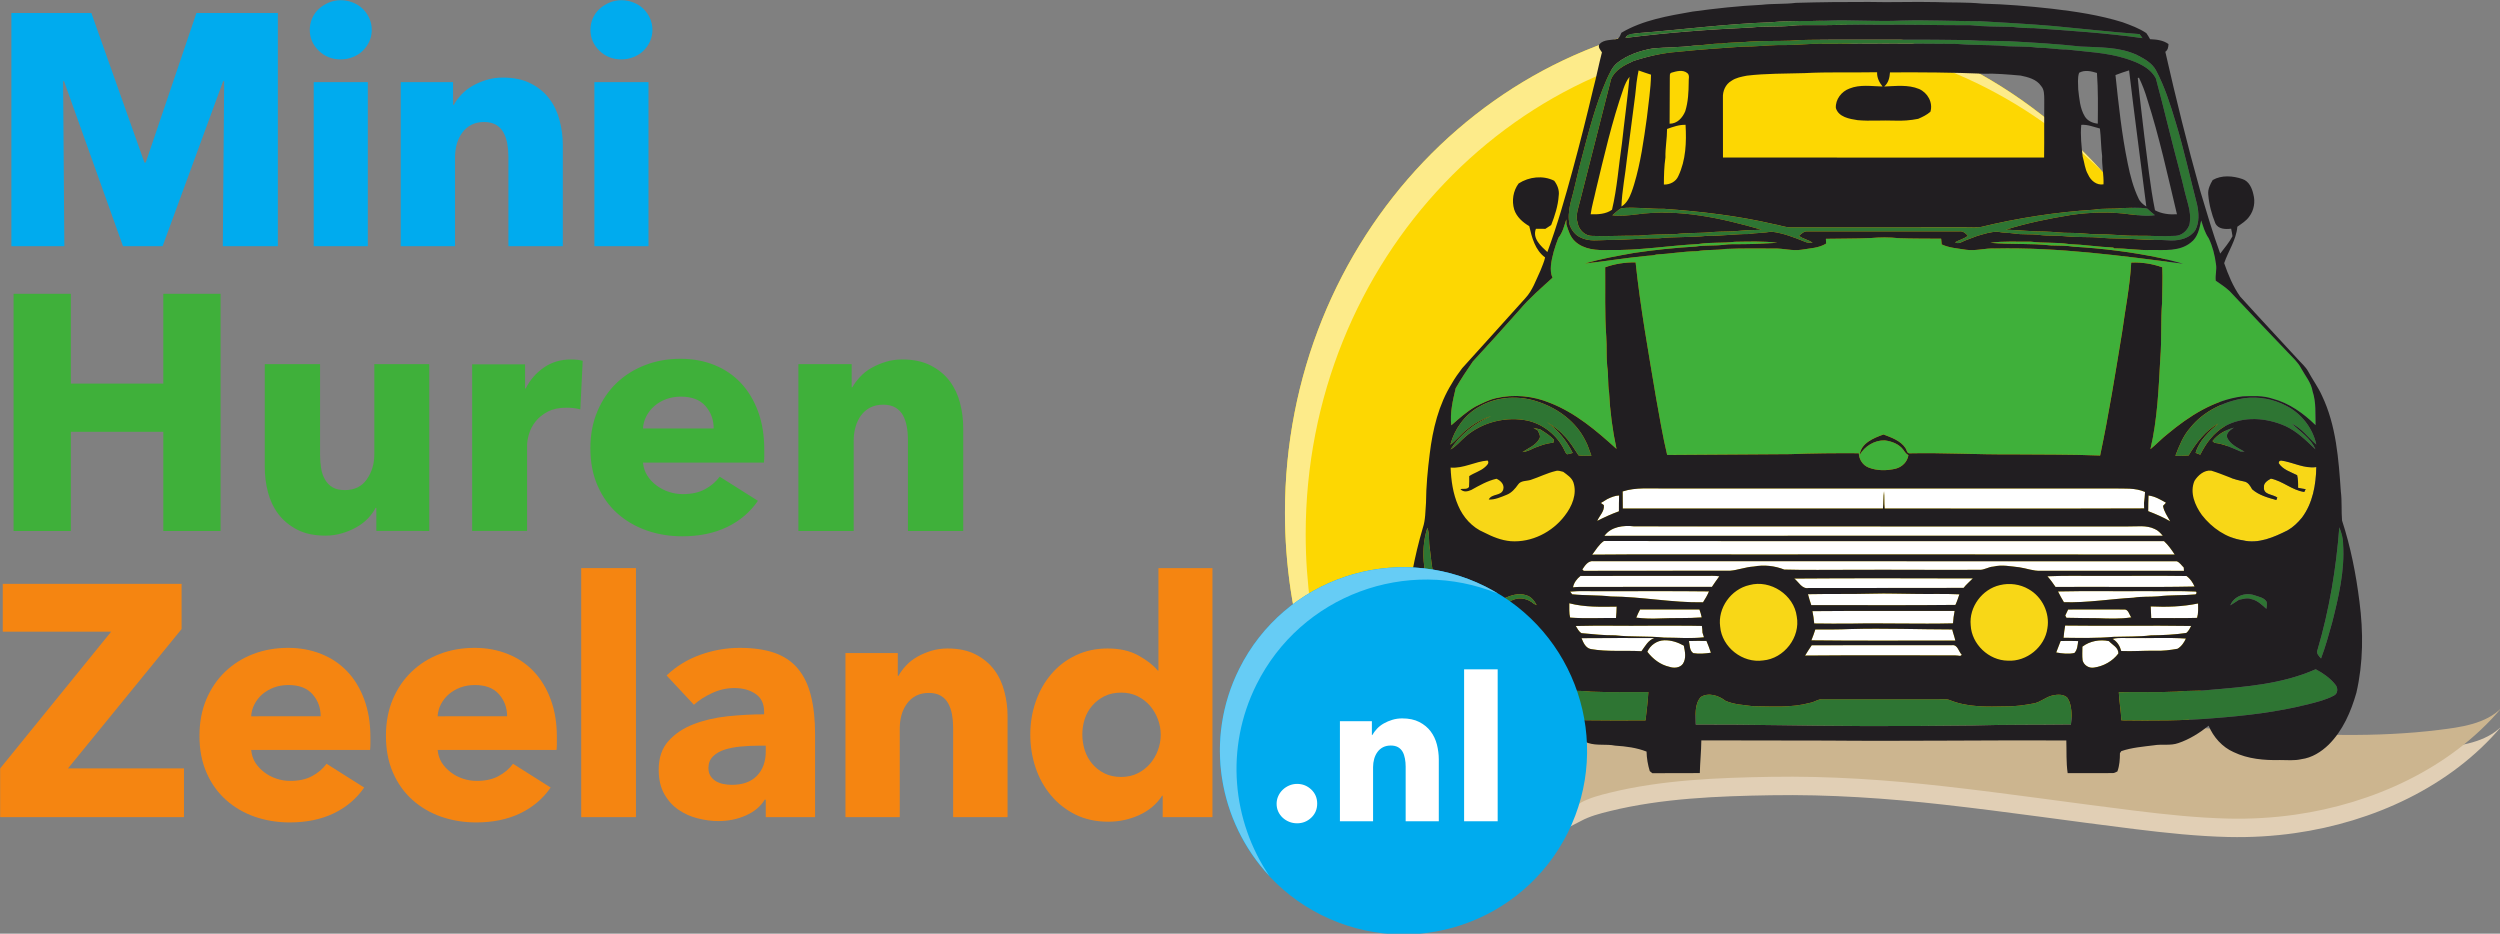 <?xml version="1.0" encoding="UTF-8" standalone="no"?>
<!-- Created with Inkscape (http://www.inkscape.org/) -->

<svg
   width="132.778mm"
   height="49.587mm"
   viewBox="0 0 132.778 49.587"
   version="1.1"
   id="svg5"
   inkscape:version="1.1.2 (b8e25be833, 2022-02-05)"
   sodipodi:docname="logo.svg"
   xmlns:inkscape="http://www.inkscape.org/namespaces/inkscape"
   xmlns:sodipodi="http://sodipodi.sourceforge.net/DTD/sodipodi-0.dtd"
   xmlns:xlink="http://www.w3.org/1999/xlink"
   xmlns="http://www.w3.org/2000/svg"
   xmlns:svg="http://www.w3.org/2000/svg">
  <rect x="0" y="0" width="132.778" height="49.587" fill="#808080" stroke="none"/>
  <sodipodi:namedview
     id="namedview7"
     pagecolor="#ffffff"
     bordercolor="#666666"
     borderopacity="1.0"
     inkscape:pageshadow="2"
     inkscape:pageopacity="0.0"
     inkscape:pagecheckerboard="0"
     inkscape:document-units="mm"
     showgrid="false"
     fit-margin-top="0"
     fit-margin-left="0"
     fit-margin-right="0"
     fit-margin-bottom="0"
     inkscape:zoom="1.069618"
     inkscape:cx="276.26684"
     inkscape:cy="218.76968"
     inkscape:window-width="1920"
     inkscape:window-height="1009"
     inkscape:window-x="1912"
     inkscape:window-y="-8"
     inkscape:window-maximized="1"
     inkscape:current-layer="layer1" />
  <defs
     id="defs2">
    <g
       id="g851">
      <symbol
         overflow="visible"
         id="glyph0-0">
        <path
           style="stroke:none"
           d="M 11,-5.797 V -9.125 h 2.781 v 3.328 z m 0.156,-5.797 -0.109,-0.844 c 0,-1.852 0.219,-3.191 0.656,-4.016 0.227,-0.426 0.523,-0.879 0.891,-1.359 0.363,-0.477 0.828,-1 1.391,-1.562 0.52,-0.5 0.945,-0.938 1.281,-1.312 0.332,-0.383 0.578,-0.734 0.734,-1.047 0.164,-0.312 0.281,-0.609 0.344,-0.891 0.07,-0.281 0.109,-0.57 0.109,-0.875 0,-1.188 -0.375,-2.18 -1.125,-2.984 -0.742,-0.812 -1.621,-1.219 -2.641,-1.219 -1.023,0 -1.906,0.367 -2.656,1.094 C 9.289,-25.891 8.82,-24.688 8.625,-23 l -2.484,-0.391 c 0.238,-2.383 0.969,-4.113 2.188,-5.188 1.219,-1.07 2.723,-1.609 4.516,-1.609 1.781,0 3.25,0.59 4.406,1.766 1.156,1.168 1.734,2.746 1.734,4.734 0,1.055 -0.211,2.016 -0.625,2.891 -0.406,0.875 -1.242,1.891 -2.5,3.047 -1.219,1.094 -1.93,1.953 -2.125,2.578 -0.199,0.668 -0.297,1.859 -0.297,3.578 z m 11.734,9.109 V -33.062 H 2.484 V -2.484 Z M 25.375,-35.578 V 0 H 0 v -35.578 z m 0,0"
           id="path824" />
      </symbol>
      <symbol
         overflow="visible"
         id="glyph0-1">
        <path
           style="stroke:none"
           d="M 1.938,0 V -7.328 L 18.641,-27.906 h -16.312 v -7.188 h 26.906 v 6.797 l -17.094,20.969 H 29.594 V 0 Z m 0,0"
           id="path827" />
      </symbol>
      <symbol
         overflow="visible"
         id="glyph0-2">
        <path
           style="stroke:none"
           d="m 20.172,-15.172 c 0,-1.281 -0.406,-2.383 -1.219,-3.312 C 18.148,-19.41 16.938,-19.875 15.312,-19.875 c -0.793,0 -1.523,0.125 -2.188,0.375 -0.656,0.25 -1.234,0.59 -1.734,1.016 -0.492,0.43 -0.887,0.934 -1.188,1.516 -0.293,0.574 -0.453,1.172 -0.484,1.797 z m 7.484,3.125 c 0,0.336 0,0.668 0,1 0,0.324 -0.016,0.637 -0.047,0.938 H 9.719 c 0.062,0.699 0.266,1.328 0.609,1.891 0.352,0.555 0.801,1.039 1.344,1.453 0.539,0.418 1.148,0.742 1.828,0.969 0.676,0.23 1.379,0.344 2.109,0.344 1.289,0 2.379,-0.238 3.266,-0.719 0.895,-0.477 1.625,-1.098 2.188,-1.859 l 5.656,3.578 C 25.562,-2.773 24.031,-1.477 22.125,-0.562 20.227,0.344 18.023,0.797 15.516,0.797 13.66,0.797 11.906,0.508 10.25,-0.062 8.602,-0.645 7.16,-1.488 5.922,-2.594 4.68,-3.707 3.707,-5.07 3,-6.688 c -0.711,-1.625 -1.062,-3.473 -1.062,-5.547 0,-2.02 0.344,-3.848 1.031,-5.484 0.695,-1.633 1.641,-3.02 2.828,-4.156 1.188,-1.145 2.586,-2.031 4.203,-2.656 1.625,-0.625 3.379,-0.938 5.266,-0.938 1.812,0 3.477,0.309 5,0.922 1.52,0.605 2.828,1.484 3.922,2.641 1.094,1.156 1.941,2.562 2.547,4.219 0.613,1.648 0.922,3.527 0.922,5.641 z m 0,0"
           id="path830" />
      </symbol>
      <symbol
         overflow="visible"
         id="glyph0-3">
        <path
           style="stroke:none"
           d="M 3.266,0 V -37.469 H 11.5 V 0 Z m 0,0"
           id="path833" />
      </symbol>
      <symbol
         overflow="visible"
         id="glyph0-4">
        <path
           style="stroke:none"
           d="m 17.75,-10.75 h -1.047 c -0.898,0 -1.797,0.043 -2.703,0.125 -0.906,0.086 -1.719,0.242 -2.438,0.469 -0.711,0.23 -1.293,0.57 -1.75,1.016 -0.461,0.449 -0.688,1.031 -0.688,1.75 0,0.469 0.102,0.871 0.312,1.203 0.219,0.324 0.488,0.586 0.812,0.781 0.332,0.199 0.711,0.34 1.141,0.422 0.438,0.086 0.852,0.125 1.25,0.125 1.645,0 2.906,-0.453 3.781,-1.359 C 17.305,-7.125 17.75,-8.352 17.75,-9.906 Z M 2.828,-21.312 c 1.445,-1.383 3.133,-2.422 5.062,-3.109 1.938,-0.695 3.914,-1.047 5.938,-1.047 2.082,0 3.844,0.258 5.281,0.766 1.438,0.512 2.598,1.305 3.484,2.375 0.895,1.074 1.547,2.43 1.953,4.062 0.414,1.637 0.625,3.578 0.625,5.828 V 0 H 17.75 V -2.625 H 17.594 C 16.969,-1.602 16.02,-0.812 14.75,-0.25 13.477,0.312 12.098,0.594 10.609,0.594 9.617,0.594 8.594,0.457 7.531,0.188 6.477,-0.07 5.516,-0.5 4.641,-1.094 c -0.875,-0.594 -1.594,-1.383 -2.156,-2.375 -0.562,-0.988 -0.844,-2.211 -0.844,-3.672 0,-1.781 0.484,-3.211 1.453,-4.297 0.977,-1.094 2.234,-1.938 3.766,-2.531 1.539,-0.602 3.25,-1.004 5.125,-1.203 1.883,-0.195 3.723,-0.297 5.516,-0.297 v -0.391 c 0,-1.219 -0.434,-2.113 -1.297,-2.688 -0.855,-0.582 -1.914,-0.875 -3.172,-0.875 -1.156,0 -2.273,0.25 -3.344,0.75 -1.074,0.492 -1.992,1.078 -2.75,1.766 z m 0,0"
           id="path836" />
      </symbol>
      <symbol
         overflow="visible"
         id="glyph0-5">
        <path
           style="stroke:none"
           d="m 19.375,0 v -13.484 c 0,-0.688 -0.059,-1.344 -0.172,-1.969 -0.117,-0.633 -0.309,-1.191 -0.578,-1.672 -0.262,-0.477 -0.633,-0.859 -1.109,-1.141 -0.48,-0.281 -1.078,-0.422 -1.797,-0.422 -0.73,0 -1.371,0.141 -1.922,0.422 -0.543,0.281 -0.996,0.672 -1.359,1.172 -0.367,0.492 -0.641,1.059 -0.828,1.703 -0.18,0.648 -0.266,1.32 -0.266,2.016 V 0 H 3.172 v -24.688 h 7.875 v 3.422 h 0.109 c 0.289,-0.531 0.676,-1.051 1.156,-1.562 0.477,-0.508 1.039,-0.945 1.688,-1.312 0.645,-0.363 1.348,-0.66 2.109,-0.891 0.758,-0.227 1.566,-0.344 2.422,-0.344 1.656,0 3.062,0.297 4.219,0.891 1.156,0.594 2.086,1.367 2.797,2.312 0.707,0.938 1.219,2.023 1.531,3.25 0.32,1.219 0.484,2.438 0.484,3.656 V 0 Z m 0,0"
           id="path839" />
      </symbol>
      <symbol
         overflow="visible"
         id="glyph0-6">
        <path
           style="stroke:none"
           d="m 21.859,0 v -3.219 h -0.094 c -0.805,1.25 -1.938,2.215 -3.406,2.891 -1.469,0.676 -3.031,1.016 -4.688,1.016 -1.844,0 -3.496,-0.359 -4.953,-1.078 C 7.27,-1.117 6.039,-2.086 5.031,-3.297 4.02,-4.504 3.25,-5.898 2.719,-7.484 2.195,-9.066 1.938,-10.719 1.938,-12.438 c 0,-1.719 0.27,-3.359 0.812,-4.922 C 3.289,-18.93 4.066,-20.312 5.078,-21.5 6.086,-22.695 7.312,-23.641 8.75,-24.328 c 1.438,-0.695 3.047,-1.047 4.828,-1.047 1.82,0 3.359,0.352 4.609,1.047 1.258,0.688 2.234,1.445 2.922,2.266 h 0.109 v -15.406 h 8.125 V 0 Z M 21.562,-12.391 c 0,-0.789 -0.141,-1.566 -0.422,-2.328 -0.281,-0.758 -0.68,-1.438 -1.188,-2.031 -0.512,-0.594 -1.133,-1.07 -1.859,-1.438 -0.73,-0.363 -1.559,-0.547 -2.484,-0.547 -0.961,0 -1.805,0.184 -2.531,0.547 -0.719,0.367 -1.328,0.84 -1.828,1.422 -0.5,0.574 -0.875,1.242 -1.125,2 -0.242,0.762 -0.359,1.539 -0.359,2.328 0,0.793 0.117,1.578 0.359,2.359 0.25,0.773 0.625,1.453 1.125,2.047 0.5,0.594 1.109,1.074 1.828,1.438 0.727,0.367 1.57,0.547 2.531,0.547 0.926,0 1.754,-0.18 2.484,-0.547 0.727,-0.363 1.348,-0.844 1.859,-1.438 0.508,-0.594 0.906,-1.27 1.188,-2.031 0.281,-0.758 0.422,-1.535 0.422,-2.328 z m 0,0"
           id="path842" />
      </symbol>
      <symbol
         overflow="visible"
         id="glyph0-7">
        <path
           style="stroke:none"
           d="m 35.438,0 0.203,-24.828 h -0.156 L 26.375,0 h -5.953 l -8.875,-24.828 H 11.406 L 11.594,0 H 3.625 v -35.094 h 12.031 l 7.984,22.5 h 0.203 l 7.625,-22.5 h 12.25 V 0 Z m 0,0"
           id="path845" />
      </symbol>
      <symbol
         overflow="visible"
         id="glyph0-8">
        <path
           style="stroke:none"
           d="m 12,-32.562 c 0,0.625 -0.125,1.215 -0.375,1.766 -0.25,0.543 -0.586,1.012 -1,1.406 -0.406,0.398 -0.902,0.711 -1.484,0.938 -0.574,0.23 -1.18,0.344 -1.812,0.344 -1.312,0 -2.418,-0.438 -3.312,-1.312 -0.898,-0.875 -1.344,-1.922 -1.344,-3.141 0,-0.594 0.113,-1.16 0.344,-1.703 0.238,-0.551 0.57,-1.023 1,-1.422 0.426,-0.395 0.922,-0.711 1.484,-0.953 0.562,-0.25 1.172,-0.375 1.828,-0.375 0.633,0 1.238,0.117 1.812,0.344 0.582,0.23 1.078,0.543 1.484,0.938 0.414,0.398 0.75,0.871 1,1.422 0.25,0.543 0.375,1.125 0.375,1.75 z M 3.266,0 V -24.688 H 11.406 V 0 Z m 0,0"
           id="path848" />
      </symbol>
    </g>
  </defs>
  <g
     inkscape:label="Layer 1"
     inkscape:groupmode="layer"
     id="layer1"
     transform="translate(-13.021,-69.659)">
    <g
       id="surface18234"
       transform="matrix(0.353,0,0,0.353,0.485,51.764)">
      <path
         style="fill:#fdd702;fill-opacity:1;fill-rule:nonzero;stroke:none"
         d="m 359.949,168.301 c 7.195,-11.66 11.371,-25.562 11.371,-40.484 0,-41.238 -31.895,-74.668 -71.238,-74.668 -39.344,0 -71.238,33.43 -71.238,74.668 0,15.906 4.742,30.648 12.828,42.758"
         id="path855" />
      <path
         style="fill:#fdeb8a;fill-opacity:1;fill-rule:nonzero;stroke:none"
         d="m 351.77,76.465 c -12.98,-14.352 -31.328,-23.316 -51.688,-23.316 -39.344,0 -71.238,33.43 -71.238,74.668 0,15.906 4.742,30.648 12.828,42.758 l 1.105,-0.019 c -6.832,-11.461 -10.816,-24.98 -10.816,-39.492 0,-41.234 31.895,-74.664 71.238,-74.664 18.777,0 35.844,7.625 48.57,20.066"
         id="path857" />
      <path
         style="fill:#e1cfb5;fill-opacity:1;fill-rule:nonzero;stroke:none"
         d="m 261.957,171.141 c 0.641,-3.531 6.754,-5.281 9.465,-6.141 17.137,-5.426 35.688,-5.266 53.473,-4.773 5.324,0.152 10.645,0.398 15.957,0.73 11.066,0.695 22.094,1.863 33.156,2.535 9.434,0.57 19.008,0.957 28.414,-0.203 3.242,-0.398 7.102,-0.883 9.492,-3.352 -7.695,9.164 -19.434,14.449 -31.109,16.105 -3.301,0.469 -6.641,0.66 -9.977,0.586 -4.734,-0.109 -9.445,-0.617 -14.141,-1.195 -9.535,-1.176 -19.043,-2.586 -28.59,-3.66 -8.664,-0.977 -17.367,-1.578 -26.094,-1.43 -8.047,0.133 -16.422,0.453 -24.277,2.387 -1.477,0.363 -3.039,0.766 -4.383,1.504 -0.277,0.152 -3.41,1.77 -3.684,1.816 -0.008,0 0.719,-0.578 0.711,-0.57 -3.387,-1.328 -5.027,-3.012 -8.414,-4.34"
         id="path859" />
      <path
         style="fill:#ccb58f;fill-opacity:1;fill-rule:nonzero;stroke:none"
         d="m 261.957,168.371 c 0.641,-3.527 6.754,-5.281 9.465,-6.141 17.137,-5.426 35.688,-5.266 53.473,-4.773 5.324,0.152 10.645,0.398 15.957,0.73 11.066,0.699 22.09,1.867 33.156,2.535 9.434,0.57 19.008,0.961 28.414,-0.203 3.242,-0.398 7.102,-0.883 9.492,-3.352 -7.695,9.164 -19.434,14.449 -31.109,16.105 -3.301,0.469 -6.641,0.66 -9.977,0.586 -4.734,-0.109 -9.445,-0.617 -14.141,-1.195 -9.535,-1.176 -19.043,-2.586 -28.59,-3.66 -8.664,-0.977 -17.367,-1.578 -26.094,-1.43 -8.047,0.133 -16.422,0.453 -24.277,2.387 -1.477,0.363 -3.039,0.766 -4.383,1.504 -0.277,0.152 -0.93,0.809 -1.203,0.855 -0.012,0 -0.023,0.035 -0.031,0.043 -3.383,-1.332 -6.766,-2.664 -10.152,-3.992"
         id="path861" />
      <path
         style="fill:#2e7533;fill-opacity:1;fill-rule:nonzero;stroke:none"
         d="m 281.805,55.691 c 6.758,-0.531 13.492,-1.418 20.27,-1.652 2.719,-0.285 5.453,-0.117 8.18,-0.242 3.793,-0.172 7.59,0.184 11.383,-0.012 3.953,-0.113 7.91,0.098 11.863,0.098 3.676,0.219 7.348,0.414 11.016,0.73 4.309,0.395 8.598,0.887 12.914,1.211 0.141,0.203 0.285,0.402 0.43,0.605 -5.43,-0.77 -10.906,-1.117 -16.371,-1.504 -1.074,0.008 -2.148,-0.051 -3.215,-0.188 -2.098,-0.047 -4.195,-0.035 -6.285,-0.25 -4.594,0.008 -9.188,-0.113 -13.781,-0.062 -3.449,-0.078 -6.898,0.078 -10.352,0.051 -0.898,0.004 -1.801,-0.027 -2.699,0.082 -2.035,0.211 -4.09,0.043 -6.121,0.27 -6.336,0.285 -12.664,0.762 -18.957,1.57 0.312,-0.695 1.086,-0.605 1.727,-0.707"
         id="path863" />
      <path
         style="fill:#2e7533;fill-opacity:1;fill-rule:nonzero;stroke:none"
         d="m 302.898,57.48 c -1.727,0.043 -3.445,0.254 -5.176,0.227 -3.254,0.23 -6.512,0.441 -9.758,0.785 -2.289,0.172 -4.555,0.672 -6.73,1.402 -1.309,0.605 -2.758,1.328 -3.332,2.742 -1.543,6.012 -3.062,12.027 -4.598,18.047 -0.254,1.164 -0.816,2.359 -0.426,3.559 0.184,1.047 1.121,1.98 2.227,1.953 2.297,0.074 4.59,-0.055 6.887,-0.039 1.871,-0.176 3.754,-0.199 5.633,-0.234 1.852,-0.238 3.727,-0.109 5.578,-0.316 1.426,-0.113 2.867,-0.023 4.289,-0.203 1.02,-0.121 2.047,-0.07 3.066,-0.145 -6.066,-1.742 -12.441,-3.184 -18.781,-2.309 -1.219,0.148 -2.449,0.293 -3.676,0.141 0.445,-0.363 0.844,-0.801 1.359,-1.074 2.141,-0.207 4.277,0.141 6.422,0.098 5.559,0.402 11.121,1.051 16.555,2.32 0.809,0.125 1.582,0.453 2.406,0.465 8.832,-0.004 17.664,0 26.5,-0.004 0.723,-0.016 1.449,0.066 2.172,-0.039 C 339.098,83.5 344.797,82.613 350.527,82.25 c 1.426,-0.254 2.875,-0.074 4.305,-0.25 1.25,-0.02 2.516,-0.137 3.75,0.078 0.359,0.355 0.762,0.668 1.148,0.992 -1.273,0.207 -2.543,0 -3.809,-0.133 -2.941,-0.414 -5.941,-0.312 -8.879,0.113 -3.285,0.535 -6.562,1.199 -9.742,2.199 1.969,0.059 3.934,0.293 5.902,0.285 1.297,0.027 2.582,0.234 3.879,0.203 1.371,-0.027 2.727,0.219 4.102,0.211 1.938,-0.039 3.863,0.246 5.801,0.219 1.945,-0.027 3.891,0.125 5.832,0.012 0.984,-0.035 1.828,-0.809 2.121,-1.711 0.184,-1.039 0.066,-2.102 -0.23,-3.109 -0.328,-1.137 -0.605,-2.289 -0.875,-3.441 -0.16,-0.562 -0.289,-1.133 -0.43,-1.695 -1.223,-4.559 -2.293,-9.156 -3.52,-13.711 -0.871,-1.695 -2.797,-2.438 -4.512,-3.004 -2.895,-0.91 -5.945,-1.02 -8.938,-1.363 -1.434,0.004 -2.848,-0.285 -4.281,-0.266 -1.938,-0.277 -3.906,-0.098 -5.848,-0.328 -2.145,-0.121 -4.297,-0.051 -6.438,-0.25 -7.195,-0.062 -14.395,-0.051 -21.594,-0.008 -1.789,0.102 -3.582,0.211 -5.375,0.188 m 1.961,-0.664 c 1.926,-0.176 3.859,-0.117 5.789,-0.152 7.043,0.023 14.086,-0.062 21.129,0.062 2.012,0.176 4.031,0.09 6.043,0.168 3.59,0.199 7.168,0.398 10.742,0.797 2.848,0.156 5.824,0.031 8.469,1.273 1.09,0.555 2.254,1.188 2.859,2.301 1.324,2.492 2.18,5.191 2.984,7.887 1.234,4.051 2.133,8.195 3.195,12.289 0.277,1.266 0.367,2.688 -0.254,3.867 -0.77,1.195 -2.301,1.582 -3.645,1.566 -1.785,-0.137 -3.574,-0.043 -5.355,-0.199 -1.742,-0.152 -3.488,-0.047 -5.223,-0.203 -1.723,-0.188 -3.465,-0.039 -5.188,-0.223 -1.34,-0.16 -2.695,-0.035 -4.035,-0.207 -1.285,-0.18 -2.59,-0.016 -3.871,-0.223 -0.801,-0.129 -1.621,-0.07 -2.414,-0.262 -1.07,-0.004 -2.105,0.344 -3.125,0.641 -0.562,0.211 -1.125,0.43 -1.688,0.641 -0.516,0.18 -1.059,0.656 -1.605,0.305 0.621,-0.359 1.344,-0.508 1.91,-0.973 -0.316,-0.398 -0.742,-0.742 -1.289,-0.664 -7.629,-0.004 -15.258,-0.004 -22.887,0 -0.5,-0.035 -0.859,0.383 -1.223,0.652 0.605,0.516 1.441,0.578 2.047,1.074 -0.383,-0.027 -0.785,0.016 -1.133,-0.16 -1.633,-0.664 -3.301,-1.324 -5.07,-1.527 -1.129,0.215 -2.281,0.172 -3.414,0.355 -2.094,0 -4.172,0.301 -6.266,0.273 -2.422,0.262 -4.859,0.109 -7.277,0.375 -2.535,-0.027 -5.059,0.27 -7.594,0.246 -1.391,0.008 -2.883,0.293 -4.172,-0.383 -0.785,-0.359 -1.328,-1.07 -1.617,-1.863 -0.266,-1.059 -0.121,-2.148 0.086,-3.195 0.668,-2.34 1.121,-4.73 1.773,-7.074 1.027,-3.898 2.043,-7.82 3.66,-11.531 0.434,-0.938 0.836,-1.949 1.664,-2.617 1.516,-1.184 3.395,-1.805 5.27,-2.148 2.078,-0.207 4.18,-0.141 6.25,-0.43 1.383,-0.023 2.738,-0.328 4.125,-0.301 1.418,-0.219 2.859,-0.133 4.281,-0.305 2.02,-0.129 4.047,-0.062 6.066,-0.133"
         id="path865" />
      <path
         style="fill:#3fb03a;fill-opacity:1;fill-rule:nonzero;stroke:none"
         d="m 269.984,86.477 c 0.648,-0.805 0.879,-1.82 1.191,-2.781 0.004,0.195 0.008,0.578 0.012,0.773 0.297,0.906 0.566,1.883 1.305,2.551 1.328,1.234 3.262,1.352 4.988,1.289 4.547,0.105 9.047,-0.66 13.574,-0.902 1.816,-0.297 3.664,-0.098 5.484,-0.336 2.125,-0.027 4.27,-0.125 6.383,0.156 -1.727,0.086 -3.453,0.191 -5.18,0.203 -0.996,0.008 -1.996,-0.031 -2.984,0.105 -1.367,0.168 -2.754,0.023 -4.117,0.254 -3.113,0.176 -6.215,0.5 -9.301,0.961 -2.465,0.445 -4.949,0.871 -7.355,1.59 3.105,-0.332 6.188,-0.863 9.297,-1.152 0.492,-0.027 0.988,-0.062 1.457,-0.199 2.043,-0.102 4.062,-0.48 6.109,-0.5 1.418,-0.254 2.867,-0.121 4.289,-0.34 2.441,-0.109 4.883,-0.066 7.324,-0.062 1.383,-0.035 2.746,0.398 4.125,0.176 1.246,-0.219 2.582,-0.23 3.684,-0.922 -0.012,-0.18 -0.027,-0.535 -0.039,-0.715 2.23,-0.051 4.461,-0.012 6.691,-0.113 1.422,-0.125 2.855,-0.145 4.277,0.02 2.125,0.074 4.246,0.055 6.371,0.074 0.019,0.285 0.047,0.574 0.086,0.863 1.152,0.535 2.438,0.598 3.672,0.805 1.453,0.211 2.879,-0.27 4.332,-0.191 9.496,-0.215 18.918,1.082 28.309,2.281 -1.129,-0.316 -2.266,-0.598 -3.41,-0.852 -4.309,-0.91 -8.688,-1.445 -13.078,-1.703 -1.121,-0.195 -2.258,-0.145 -3.391,-0.191 -3.023,-0.34 -6.082,-0.117 -9.113,-0.391 2.016,-0.293 4.062,-0.137 6.094,-0.172 1.918,0.25 3.855,0.059 5.77,0.363 2.211,0.078 4.402,0.43 6.613,0.52 l 0.16,0.129 c 1.848,-0.027 3.68,0.324 5.531,0.238 2.02,-0.012 4.309,0.238 5.988,-1.117 1.062,-0.785 1.305,-2.137 1.559,-3.336 0.305,0.926 0.566,1.887 1.137,2.695 0.59,1.227 0.922,2.57 1.094,3.918 0.141,0.82 -0.145,1.641 -0.035,2.465 0.719,0.492 1.453,0.973 2.094,1.57 2.906,3.102 5.855,6.164 8.785,9.25 0.691,0.75 1.492,1.434 1.965,2.355 0.613,1.137 1.52,2.156 1.723,3.473 0.551,1.637 0.402,3.383 0.449,5.082 -1.82,-1.773 -3.965,-3.328 -6.465,-3.98 -1.453,-0.492 -3,-0.406 -4.512,-0.352 -4.289,0.531 -8.043,2.953 -11.289,5.66 -0.91,0.707 -1.691,1.562 -2.586,2.289 1.059,-4.488 1.242,-9.121 1.492,-13.703 0.227,-2.777 0.043,-5.574 0.266,-8.352 0.012,-1.773 0.102,-3.547 0.027,-5.32 -1.5,-0.523 -3.086,-0.777 -4.672,-0.703 -0.184,3.535 -0.906,7.012 -1.375,10.516 -1.016,6.188 -2.004,12.383 -3.301,18.516 -4.414,-0.18 -8.836,-0.121 -13.258,-0.168 -5.148,0.039 -10.285,-0.273 -15.434,-0.164 -0.402,-0.012 -0.402,-0.539 -0.594,-0.793 -0.75,-1.121 -2.098,-1.578 -3.309,-2.043 -1.477,0.523 -3.383,1.293 -3.582,3.066 0.773,-1.312 2.211,-2.207 3.758,-2.18 1.07,0.129 2.188,0.551 2.836,1.453 0.191,0.301 0.41,0.598 0.738,0.773 -0.152,0.996 -0.93,1.766 -1.887,2.02 -1.336,0.328 -2.797,0.355 -4.09,-0.152 -0.883,-0.34 -1.457,-1.23 -1.488,-2.156 -3.445,-0.023 -6.887,0.004 -10.328,0.137 -6.172,0.043 -12.34,0.09 -18.504,0.121 -0.68,-2.848 -1.152,-5.742 -1.676,-8.621 -1.129,-6.766 -2.355,-13.527 -3.074,-20.352 -1.555,-0.023 -3.109,0.211 -4.574,0.73 0.039,3.48 -0.09,6.965 0.16,10.437 0.113,1.504 -0.012,3.016 0.148,4.516 0.195,1.273 0.066,2.57 0.273,3.844 0.145,2.867 0.516,5.727 1.121,8.535 -3,-2.727 -6.164,-5.422 -9.992,-6.918 -2.543,-1.062 -5.434,-1.344 -8.121,-0.723 -1.105,0.246 -2.105,0.777 -3.113,1.273 -1.336,0.758 -2.473,1.809 -3.629,2.812 -0.223,-1.875 0.234,-3.762 0.66,-5.578 0.797,-1.371 1.676,-2.711 2.578,-4.016 2.367,-2.57 4.719,-5.16 7.035,-7.781 1.488,-1.77 3.258,-3.277 4.965,-4.836 -0.289,-0.57 -0.289,-1.219 -0.246,-1.844 0.16,-1.43 0.605,-2.809 1.121,-4.148"
         id="path867" />
      <path
         style="fill:#2e7533;fill-opacity:1;fill-rule:nonzero;stroke:none"
         d="m 257.992,111.934 c 2.758,-1.652 6.254,-1.801 9.238,-0.68 2.852,1.012 5.434,2.973 6.797,5.699 0.41,0.727 0.613,1.535 0.926,2.297 -0.641,0 -1.293,0.07 -1.93,-0.035 -0.703,-1.059 -1.348,-2.172 -2.27,-3.066 -0.707,-0.801 -1.617,-1.375 -2.5,-1.965 1.66,1.203 2.965,2.836 3.887,4.656 -0.277,0.074 -0.547,0.172 -0.828,0.207 -0.266,-0.137 -0.316,-0.461 -0.461,-0.691 -1.039,-2.152 -3.09,-3.793 -5.426,-4.359 -3.27,-0.695 -6.895,0.184 -9.418,2.383 -0.762,0.637 -1.367,1.461 -2.258,1.945 1.457,-2.234 3.621,-3.977 6.086,-5.016 -1.32,0.418 -2.543,1.117 -3.605,2 -0.91,0.684 -1.574,1.637 -2.504,2.297 0.621,-2.34 2.141,-4.461 4.266,-5.672"
         id="path869" />
      <path
         style="fill:#2e7533;fill-opacity:1;fill-rule:nonzero;stroke:none"
         d="m 373.203,110.602 c 2.148,-0.273 4.391,0.129 6.297,1.156 2.266,1.141 3.992,3.359 4.516,5.824 -1.23,-1.047 -2.168,-2.445 -3.688,-3.145 1.238,1.176 2.895,2.23 3.551,3.863 -1.359,-1.297 -2.719,-2.664 -4.449,-3.473 -2.867,-1.293 -6.395,-1.582 -9.203,0.016 -1.66,0.977 -2.836,2.566 -3.668,4.262 -0.238,-0.09 -0.477,-0.172 -0.703,-0.277 0.527,-1.828 2.012,-3.203 3.426,-4.418 -1.969,1.102 -3.355,2.922 -4.477,4.82 -0.664,0.019 -1.328,0.094 -1.992,0.035 0.57,-1.469 1.152,-2.98 2.215,-4.176 1.977,-2.5 5.055,-3.977 8.176,-4.488"
         id="path871" />
      <path
         style="fill:#2e7533;fill-opacity:1;fill-rule:nonzero;stroke:none"
         d="m 266.223,115.066 c 0.34,0.066 0.676,0.145 1.012,0.238 0.738,0.449 1.477,0.91 2.066,1.547 -0.019,0.113 -0.055,0.34 -0.07,0.449 -0.672,0.062 -1.332,0.215 -1.965,0.449 -0.293,0.121 -0.586,0.234 -0.891,0.332 -0.574,0.27 -1.152,0.574 -1.801,0.637 0.887,-0.598 2.004,-1.016 2.539,-1.992 0.266,-0.418 -0.074,-0.863 -0.219,-1.258 -0.227,-0.129 -0.453,-0.266 -0.672,-0.402"
         id="path873" />
      <path
         style="fill:#2e7533;fill-opacity:1;fill-rule:nonzero;stroke:none"
         d="m 368.402,117.051 c 0.809,-1.035 1.965,-1.672 3.215,-2.02 -0.488,0.336 -1.203,0.773 -1.027,1.469 0.477,1.078 1.652,1.586 2.625,2.145 -0.148,-0.004 -0.445,-0.019 -0.594,-0.023 -1.266,-0.539 -2.535,-1.16 -3.926,-1.301 -0.074,-0.066 -0.219,-0.203 -0.293,-0.27"
         id="path875" />
      <path
         style="fill:#f8d717;fill-opacity:1;fill-rule:nonzero;stroke:none"
         d="m 253.766,121.043 c 1.941,0.16 3.676,-0.918 5.566,-1.062 0.32,0.383 -0.125,0.738 -0.395,0.992 -0.691,0.613 -1.609,0.848 -2.371,1.352 -0.004,0.543 0.016,1.09 -0.031,1.629 -0.289,0.43 -0.871,0.215 -1.297,0.332 0.473,0.504 1.082,0.367 1.641,0.121 1.207,-0.672 2.426,-1.375 3.789,-1.684 0.629,0.277 1.238,0.875 1.016,1.621 -0.289,1.008 -1.73,0.574 -2.184,1.508 0.949,0.043 1.836,-0.371 2.699,-0.715 0.742,-0.293 1.27,-0.914 1.719,-1.543 0.414,-0.625 1.258,-0.496 1.887,-0.695 1.277,-0.418 2.484,-1.043 3.801,-1.348 0.367,-0.117 0.738,0.059 1.102,0.129 0.582,0.445 1.277,0.863 1.535,1.594 0.59,1.742 -0.219,3.621 -1.297,5.004 -1.867,2.473 -4.992,4.07 -8.137,3.84 -1.422,-0.121 -2.742,-0.668 -3.996,-1.312 -1.793,-0.746 -3.176,-2.293 -3.91,-4.059 -0.785,-1.793 -1.062,-3.762 -1.137,-5.703"
         id="path877" />
      <path
         style="fill:#f8d717;fill-opacity:1;fill-rule:nonzero;stroke:none"
         d="m 378.453,120.066 0.246,-0.09 c 1.785,0.242 3.473,1.254 5.316,0.988 -0.043,2.656 -0.535,5.445 -2.164,7.617 -0.605,0.742 -1.312,1.422 -2.148,1.902 -2.066,1.035 -4.387,2.074 -6.754,1.5 -2.473,-0.352 -4.645,-1.871 -6.145,-3.801 -1.047,-1.445 -1.863,-3.383 -1.121,-5.137 0.523,-0.84 1.461,-1.664 2.52,-1.543 0.91,0.273 1.797,0.629 2.684,0.973 0.727,0.32 1.5,0.496 2.273,0.656 0.602,0.109 0.93,0.68 1.199,1.168 1.016,0.906 2.363,1.262 3.648,1.625 0.031,-0.098 0.105,-0.285 0.141,-0.379 -0.688,-0.504 -2.133,-0.398 -2.012,-1.551 -0.074,-0.656 0.562,-1.012 1.047,-1.297 1.797,0.371 3.203,1.762 5.027,2.008 0.051,-0.102 0.152,-0.312 0.203,-0.418 -0.383,-0.059 -0.766,-0.113 -1.141,-0.207 0.016,-0.633 0.004,-1.273 -0.141,-1.895 -0.988,-0.496 -2.176,-0.836 -2.785,-1.828 z m 0,0"
         id="path879" />
      <path
         style="fill:#ffffff;fill-opacity:1;fill-rule:nonzero;stroke:none"
         d="m 279.652,124.633 c 2.012,-0.652 4.148,-0.414 6.227,-0.449 22.551,0 45.102,0 67.652,0.004 1.578,0.031 3.227,-0.125 4.715,0.52 -0.019,0.555 -0.074,1.113 -0.152,1.664 0.008,0.273 0.012,0.543 0.023,0.816 -13.016,0.051 -26.035,0.008 -39.051,0.019 -0.078,-0.867 -0.016,-1.734 -0.09,-2.602 -0.121,0.863 -0.055,1.734 -0.164,2.598 -13.047,0.012 -26.094,0.004 -39.141,0.004 0.004,-0.855 -0.023,-1.719 -0.019,-2.574"
         id="path881" />
      <path
         style="fill:#ffffff;fill-opacity:1;fill-rule:nonzero;stroke:none"
         d="m 277.352,125.777 c 0.559,-0.27 1.137,-0.512 1.766,-0.543 -0.019,0.793 -0.035,1.59 -0.027,2.387 -1.121,0.402 -2.203,0.902 -3.266,1.441 0.332,-0.781 1.133,-1.465 0.996,-2.375 -0.113,-0.078 -0.336,-0.238 -0.445,-0.32 0.32,-0.203 0.641,-0.402 0.977,-0.59"
         id="path883" />
      <path
         style="fill:#ffffff;fill-opacity:1;fill-rule:nonzero;stroke:none"
         d="m 358.77,125.246 c 0.965,0.113 1.805,0.617 2.633,1.086 -0.113,0.117 -0.336,0.355 -0.449,0.473 0.137,0.863 0.676,1.566 1.078,2.324 -1.051,-0.617 -2.172,-1.094 -3.309,-1.531 0.008,-0.785 0.008,-1.57 0.047,-2.352"
         id="path885" />
      <path
         style="fill:#ffffff;fill-opacity:1;fill-rule:nonzero;stroke:none"
         d="m 276.906,131.312 c 1.012,-1.395 2.883,-1.617 4.477,-1.426 24.773,0.023 49.547,0.004 74.32,0.012 1.332,0.023 2.746,-0.227 3.992,0.379 0.504,0.207 0.875,0.617 1.223,1.02 -28.004,0.016 -56.008,-0.019 -84.012,0.016"
         id="path887" />
      <path
         style="fill:#2e7533;fill-opacity:1;fill-rule:nonzero;stroke:none"
         d="m 250.273,130.102 c 0.363,1.016 0.16,2.113 0.367,3.156 0.586,5.277 1.57,10.527 3.105,15.621 -0.219,0.266 -0.301,0.809 -0.711,0.816 -1.461,-4.504 -2.754,-9.102 -3.238,-13.82 -0.242,-1.934 -0.133,-3.918 0.477,-5.773"
         id="path889" />
      <path
         style="fill:#2e7533;fill-opacity:1;fill-rule:nonzero;stroke:none"
         d="m 387.477,130.027 c 0.324,0.805 0.578,1.66 0.57,2.535 0.262,4.004 -0.676,7.945 -1.648,11.801 -0.508,1.812 -1,3.633 -1.664,5.402 -0.344,-0.371 -0.773,-0.773 -0.527,-1.32 1.766,-6.004 2.797,-12.191 3.27,-18.418"
         id="path891" />
      <path
         style="fill:#ffffff;fill-opacity:1;fill-rule:nonzero;stroke:none"
         d="m 275.07,134.145 c 0.543,-0.711 1.012,-1.539 1.762,-2.055 28.086,0.047 56.18,0 84.27,0.019 0.637,0.586 1.141,1.301 1.613,2.023 -21.805,-0.043 -43.613,-0.008 -65.418,-0.019 -7.41,0.019 -14.816,-0.043 -22.227,0.031"
         id="path893" />
      <path
         style="fill:#ffffff;fill-opacity:1;fill-rule:nonzero;stroke:none"
         d="m 273.586,136.371 c 0.395,-0.594 0.875,-1.359 1.715,-1.242 29.242,0.012 58.484,-0.008 87.723,0.012 0.445,0.172 0.715,0.621 1.051,0.941 0.008,0.125 0.019,0.375 0.027,0.496 -7.18,-0.016 -14.355,-0.004 -21.531,-0.004 -1.109,0.059 -2.156,-0.371 -3.238,-0.527 -1.293,-0.137 -2.613,-0.422 -3.902,-0.105 -0.75,0.031 -1.383,0.543 -2.141,0.484 -6.395,0.035 -12.785,-0.027 -19.18,0 -3.383,-0.016 -6.766,0.066 -10.145,-0.035 -1.449,-0.574 -3.059,-0.742 -4.602,-0.457 -1.211,0.07 -2.359,0.535 -3.562,0.633 -7.336,0.012 -14.672,-0.008 -22.008,0.012 -0.051,-0.051 -0.156,-0.156 -0.207,-0.207"
         id="path895" />
      <path
         style="fill:#ffffff;fill-opacity:1;fill-rule:nonzero;stroke:none"
         d="m 273.309,137.344 c 6.277,-0.016 12.555,-0.008 18.828,-0.008 0.688,0.004 1.375,-0.039 2.059,0.066 -0.371,0.531 -0.766,1.039 -1.113,1.59 -6.641,0.016 -13.281,0 -19.926,0.008 -0.328,0 -0.652,0.035 -0.977,0.062 0.133,-0.699 0.578,-1.281 1.129,-1.719"
         id="path897" />
      <path
         style="fill:#ffffff;fill-opacity:1;fill-rule:nonzero;stroke:none"
         d="m 343.562,137.402 c 2.961,-0.145 5.938,-0.027 8.902,-0.066 4.008,0.019 8.02,-0.039 12.023,0.023 0.555,0.395 0.938,0.969 1.211,1.582 -6.969,0.145 -13.945,0.004 -20.918,0.066 -0.375,-0.555 -0.77,-1.102 -1.219,-1.605"
         id="path899" />
      <path
         style="fill:#ffffff;fill-opacity:1;fill-rule:nonzero;stroke:none"
         d="m 305.477,137.742 c 8.949,-0.07 17.906,-0.039 26.859,-0.019 -0.457,0.48 -0.984,0.891 -1.387,1.422 -7.77,0.035 -15.543,-0.008 -23.309,0.023 -1.02,0.184 -1.488,-0.906 -2.164,-1.426"
         id="path901" />
      <path
         style="fill:#f8d717;fill-opacity:1;fill-rule:nonzero;stroke:none"
         d="m 298.723,138.723 c 3.176,-0.863 6.711,1.48 7.125,4.719 0.586,3.117 -1.895,6.344 -5.066,6.621 -3.086,0.453 -6.191,-1.996 -6.457,-5.078 -0.395,-2.801 1.625,-5.641 4.398,-6.262"
         id="path903" />
      <path
         style="fill:#f8d717;fill-opacity:1;fill-rule:nonzero;stroke:none"
         d="m 336.422,138.727 c 1.445,-0.348 3.027,-0.141 4.309,0.613 2.039,1.141 3.223,3.578 2.832,5.875 -0.375,2.812 -3.105,5.059 -5.965,4.887 -2.863,-0.039 -5.43,-2.484 -5.578,-5.328 -0.277,-2.734 1.711,-5.434 4.402,-6.047"
         id="path905" />
      <path
         style="fill:#ffffff;fill-opacity:1;fill-rule:nonzero;stroke:none"
         d="m 271.75,139.711 c 1.473,-0.145 2.961,-0.043 4.438,-0.066 5.488,0.019 10.973,-0.043 16.457,0.031 -0.242,0.574 -0.562,1.113 -0.898,1.641 -4.637,0.074 -9.215,-0.848 -13.852,-0.879 -1.938,-0.227 -3.898,-0.125 -5.84,-0.328 -0.074,-0.102 -0.23,-0.301 -0.305,-0.398"
         id="path907" />
      <path
         style="fill:#ffffff;fill-opacity:1;fill-rule:nonzero;stroke:none"
         d="m 345.156,139.684 c 4.441,-0.105 8.895,-0.004 13.34,-0.051 2.438,0.055 4.879,-0.059 7.316,0.062 0.266,-0.016 0.227,0.398 -0.016,0.438 -1.855,0.168 -3.73,0.062 -5.582,0.285 -1.227,0.105 -2.469,-0.004 -3.688,0.203 -3.496,0.191 -6.973,0.785 -10.48,0.68 -0.32,-0.527 -0.617,-1.066 -0.891,-1.617"
         id="path909" />
      <path
         style="fill:#2e7533;fill-opacity:1;fill-rule:nonzero;stroke:none"
         d="m 261.781,140.738 c 1.043,-0.469 2.273,-0.891 3.402,-0.469 0.723,0.207 1.207,0.84 1.535,1.477 -0.102,-0.051 -0.316,-0.152 -0.426,-0.207 -0.801,-0.719 -2.012,-1.035 -3.039,-0.625 -0.754,0.27 -1.332,0.84 -1.934,1.344 -0.062,-0.527 -0.172,-1.297 0.461,-1.52"
         id="path911" />
      <path
         style="fill:#ffffff;fill-opacity:1;fill-rule:nonzero;stroke:none"
         d="m 307.539,140.098 c 3.266,-0.066 6.531,0 9.797,-0.086 2.086,-0.066 4.168,0.035 6.254,0.039 2.242,0.047 4.488,-0.043 6.73,0.066 -0.184,0.531 -0.352,1.074 -0.598,1.59 -7.227,0.086 -14.461,0.019 -21.691,0.031 -0.176,-0.547 -0.355,-1.09 -0.492,-1.641"
         id="path913" />
      <path
         style="fill:#2e7533;fill-opacity:1;fill-rule:nonzero;stroke:none"
         d="m 371.086,141.781 c 0.523,-1.383 2.25,-1.996 3.605,-1.535 0.645,0.238 1.445,0.34 1.836,0.965 0.148,0.344 0.012,0.73 -0.016,1.09 -0.68,-0.613 -1.363,-1.293 -2.297,-1.477 -0.598,-0.234 -1.211,0.008 -1.809,0.102 -0.438,0.293 -0.879,0.574 -1.32,0.855"
         id="path915" />
      <path
         style="fill:#ffffff;fill-opacity:1;fill-rule:nonzero;stroke:none"
         d="m 271.629,141.461 c 2.32,0.605 4.742,0.539 7.125,0.504 -0.008,0.57 -0.043,1.145 -0.098,1.715 -2.301,-0.031 -4.609,0.105 -6.902,-0.066 -0.184,-0.703 -0.105,-1.438 -0.125,-2.152"
         id="path917" />
      <path
         style="fill:#ffffff;fill-opacity:1;fill-rule:nonzero;stroke:none"
         d="m 359.105,141.934 c 2.379,0.113 4.789,0.043 7.125,-0.445 0.012,0.727 0.062,1.469 -0.148,2.168 -2.301,0.066 -4.602,0.019 -6.898,0.023 -0.019,-0.582 -0.047,-1.164 -0.078,-1.746"
         id="path919" />
      <path
         style="fill:#ffffff;fill-opacity:1;fill-rule:nonzero;stroke:none"
         d="m 282.277,142.395 c 2.977,-0.019 5.953,0.023 8.93,-0.004 0.137,0.391 0.262,0.789 0.344,1.195 -2.105,0.164 -4.215,0.055 -6.324,0.156 -1.176,0.062 -2.352,0.016 -3.52,-0.117 0.164,-0.422 0.352,-0.836 0.57,-1.23"
         id="path921" />
      <path
         style="fill:#ffffff;fill-opacity:1;fill-rule:nonzero;stroke:none"
         d="m 346.68,142.398 c 2.801,0.004 5.602,-0.023 8.402,0 0.664,-0.07 0.781,0.766 1.098,1.184 -1.656,0.25 -3.34,0.188 -5.004,0.121 -1.586,-0.016 -3.168,-0.023 -4.75,-0.062 -0.043,-0.082 -0.133,-0.254 -0.176,-0.34 0.141,-0.301 0.285,-0.605 0.43,-0.902"
         id="path923" />
      <path
         style="fill:#ffffff;fill-opacity:1;fill-rule:nonzero;stroke:none"
         d="m 308.207,142.645 c 7.133,-0.07 14.262,-0.008 21.398,-0.035 -0.129,0.617 -0.207,1.238 -0.246,1.871 -5.156,0.125 -10.312,-0.062 -15.465,0.039 -1.809,0.012 -3.613,0.008 -5.418,-0.019 -0.051,-0.625 -0.137,-1.246 -0.27,-1.855"
         id="path925" />
      <path
         style="fill:#ffffff;fill-opacity:1;fill-rule:nonzero;stroke:none"
         d="m 272.594,144.875 c 3.703,-0.105 7.418,0.008 11.125,-0.043 2.621,0.027 5.242,-0.039 7.859,0.035 0.07,0.336 0.062,0.68 0.09,1.023 0.074,0.223 0.152,0.453 0.223,0.684 -1.988,0.227 -4.004,0.047 -6,0.047 -2.445,-0.254 -4.914,-0.062 -7.359,-0.34 -1.699,0.016 -3.387,-0.176 -5.074,-0.328 -0.406,-0.242 -0.617,-0.695 -0.863,-1.078"
         id="path927" />
      <path
         style="fill:#ffffff;fill-opacity:1;fill-rule:nonzero;stroke:none"
         d="m 346.23,144.812 c 6.316,0.082 12.645,-0.039 18.961,0.059 -0.191,0.379 -0.395,0.777 -0.727,1.051 -1.758,0.266 -3.543,0.34 -5.324,0.363 -1.863,0.23 -3.742,0.16 -5.617,0.223 -2.504,0.223 -5.023,0.168 -7.531,0.141 0.043,-0.617 0.137,-1.23 0.238,-1.836"
         id="path929" />
      <path
         style="fill:#ffffff;fill-opacity:1;fill-rule:nonzero;stroke:none"
         d="m 313.906,145.336 c 5.113,-0.152 10.223,0.059 15.336,0.066 0.125,0.559 0.344,1.102 0.469,1.668 -7.223,-0.012 -14.441,0.055 -21.66,-0.035 0.219,-0.535 0.41,-1.086 0.59,-1.637 1.754,0.004 3.512,0.016 5.266,-0.062"
         id="path931" />
      <path
         style="fill:#ffffff;fill-opacity:1;fill-rule:nonzero;stroke:none"
         d="m 273.465,146.711 c 3.652,-0.043 7.312,-0.016 10.969,-0.023 -0.945,0.316 -1.402,1.238 -1.953,1.984 -2.543,-0.145 -5.117,0.113 -7.633,-0.328 -0.777,-0.168 -1.121,-0.973 -1.383,-1.633"
         id="path933" />
      <path
         style="fill:#ffffff;fill-opacity:1;fill-rule:nonzero;stroke:none"
         d="m 353.371,146.82 c 0.973,-0.25 1.992,-0.082 2.992,-0.129 2.676,0.047 5.359,-0.098 8.035,0.078 -0.277,0.602 -0.676,1.195 -1.266,1.535 -1.102,0.199 -2.219,0.336 -3.34,0.297 -1.707,-0.031 -3.414,0.113 -5.125,0.039 -0.207,-0.762 -0.602,-1.418 -1.297,-1.82"
         id="path935" />
      <path
         style="fill:#ffffff;fill-opacity:1;fill-rule:nonzero;stroke:none"
         d="m 283.367,148.758 c 0.426,-0.988 1.449,-1.703 2.539,-1.73 1.039,-0.035 2.051,0.297 2.949,0.809 0.188,0.902 0.402,1.914 -0.145,2.742 -0.461,0.617 -1.348,0.676 -2.031,0.438 -1.352,-0.297 -2.484,-1.18 -3.312,-2.258"
         id="path937" />
      <path
         style="fill:#ffffff;fill-opacity:1;fill-rule:nonzero;stroke:none"
         d="m 289.621,147.141 c 0.879,-0.039 1.762,-0.023 2.645,-0.016 0.242,0.582 0.469,1.176 0.664,1.773 -0.871,0.125 -1.777,0.211 -2.648,0.062 -0.602,-0.387 -0.5,-1.219 -0.66,-1.82"
         id="path939" />
      <path
         style="fill:#ffffff;fill-opacity:1;fill-rule:nonzero;stroke:none"
         d="m 345.547,147.137 c 0.879,-0.023 1.758,-0.023 2.641,0.008 -0.082,0.605 -0.113,1.32 -0.562,1.789 -0.895,0.207 -1.844,0.082 -2.742,-0.074 0.219,-0.574 0.438,-1.152 0.664,-1.723"
         id="path941" />
      <path
         style="fill:#ffffff;fill-opacity:1;fill-rule:nonzero;stroke:none"
         d="m 348.824,147.988 c 1.117,-0.855 2.625,-1.125 3.988,-0.836 0.52,0.586 1.48,0.961 1.414,1.875 -0.871,1.156 -2.246,1.918 -3.676,2.109 -0.746,0.121 -1.504,-0.352 -1.695,-1.078 -0.09,-0.688 -0.031,-1.383 -0.031,-2.07"
         id="path943" />
      <path
         style="fill:#ffffff;fill-opacity:1;fill-rule:nonzero;stroke:none"
         d="m 308.098,147.777 c 7.035,-0.027 14.066,-0.004 21.102,-0.012 0.871,-0.121 0.988,0.973 1.484,1.453 -0.059,0.039 -0.176,0.121 -0.238,0.16 -0.488,-0.082 -0.984,-0.09 -1.477,-0.078 -7.289,0.004 -14.578,-0.039 -21.867,0.027 0.312,-0.527 0.648,-1.043 0.996,-1.551"
         id="path945" />
      <path
         style="fill:#2e7533;fill-opacity:1;fill-rule:nonzero;stroke:none"
         d="m 250.938,153.719 c 0.816,-0.992 1.875,-1.789 3.035,-2.336 3.102,1.492 6.535,2.047 9.918,2.539 1.871,0.184 3.73,0.461 5.613,0.508 1.781,0.289 3.598,0.117 5.391,0.328 2.875,0.125 5.75,0.031 8.625,0.066 -0.074,1.422 -0.273,2.836 -0.426,4.254 -2.949,0.023 -5.902,0.027 -8.855,-0.016 -6,-0.32 -12.012,-0.785 -17.891,-2.09 -1.727,-0.406 -3.496,-0.781 -5.086,-1.578 -0.66,-0.289 -0.77,-1.156 -0.324,-1.676"
         id="path947" />
      <path
         style="fill:#2e7533;fill-opacity:1;fill-rule:nonzero;stroke:none"
         d="m 367.789,154.508 c 5.457,-0.465 11.082,-0.867 16.141,-3.125 1.082,0.578 2.133,1.305 2.91,2.262 0.465,0.48 0.473,1.395 -0.191,1.715 -1.219,0.645 -2.582,0.973 -3.914,1.309 -4.605,1.152 -9.348,1.715 -14.078,2.074 -4.645,0.406 -9.312,0.383 -13.969,0.328 -0.062,-1.414 -0.32,-2.809 -0.387,-4.227 2.902,-0.078 5.805,0.055 8.703,-0.094 1.59,-0.188 3.199,-0.047 4.785,-0.242"
         id="path949" />
      <path
         style="fill:#2e7533;fill-opacity:1;fill-rule:nonzero;stroke:none"
         d="m 291.414,155.559 c 1.16,-0.723 2.703,-0.215 3.703,0.57 1.293,0.586 2.738,0.617 4.121,0.816 2.867,0.031 5.793,0.262 8.594,-0.5 0.68,-0.102 1.254,-0.613 1.965,-0.547 5.816,0 11.633,0 17.449,0 0.527,0.019 1.082,-0.074 1.586,0.117 2.691,1.117 5.672,1.016 8.531,0.953 1.383,0.019 2.758,-0.184 4.113,-0.434 1.027,-0.172 1.812,-0.965 2.828,-1.199 0.766,-0.164 1.699,-0.242 2.293,0.375 0.09,0.207 0.191,0.414 0.301,0.617 0.344,1.082 0.363,2.254 0.199,3.371 -4.969,0.066 -9.938,0 -14.902,0.152 -5.453,0.074 -10.906,0.098 -16.359,0.082 -8.395,-0.016 -16.789,-0.254 -25.184,-0.223 -0.004,-1.391 -0.242,-3.027 0.762,-4.152"
         id="path951" />
      <path
         style="fill:#211e21;fill-opacity:1;fill-rule:nonzero;stroke:none"
         d="m 291.414,155.559 c -1.004,1.125 -0.766,2.762 -0.762,4.152 8.395,-0.031 16.789,0.207 25.184,0.223 5.453,0.016 10.906,-0.008 16.359,-0.082 4.965,-0.152 9.934,-0.086 14.902,-0.152 0.164,-1.117 0.145,-2.289 -0.199,-3.371 -0.109,-0.203 -0.211,-0.41 -0.301,-0.617 -0.594,-0.617 -1.527,-0.539 -2.293,-0.375 -1.016,0.234 -1.801,1.027 -2.828,1.199 -1.355,0.25 -2.73,0.453 -4.113,0.434 -2.859,0.062 -5.84,0.164 -8.531,-0.953 -0.504,-0.191 -1.059,-0.098 -1.586,-0.117 -5.816,0 -11.633,0 -17.449,0 -0.711,-0.066 -1.285,0.445 -1.965,0.547 -2.801,0.762 -5.727,0.531 -8.594,0.5 -1.383,-0.199 -2.828,-0.23 -4.121,-0.816 -1,-0.785 -2.543,-1.293 -3.703,-0.57 m 76.375,-1.051 c -1.59,0.195 -3.195,0.055 -4.785,0.246 -2.898,0.145 -5.805,0.012 -8.703,0.086 0.066,1.418 0.324,2.816 0.387,4.234 4.66,0.051 9.328,0.074 13.969,-0.332 4.73,-0.359 9.473,-0.922 14.082,-2.074 1.328,-0.336 2.691,-0.664 3.91,-1.309 0.664,-0.316 0.656,-1.23 0.191,-1.715 -0.777,-0.961 -1.828,-1.684 -2.91,-2.262 -5.059,2.258 -10.688,2.66 -16.141,3.125 M 250.938,153.715 c -0.445,0.523 -0.336,1.391 0.324,1.68 1.59,0.797 3.359,1.172 5.086,1.578 5.879,1.305 11.891,1.77 17.891,2.09 2.953,0.043 5.906,0.039 8.855,0.016 0.152,-1.418 0.352,-2.832 0.426,-4.254 -2.875,-0.035 -5.75,0.059 -8.625,-0.066 -1.793,-0.211 -3.605,-0.039 -5.391,-0.328 -1.883,-0.047 -3.742,-0.324 -5.613,-0.508 -3.383,-0.492 -6.816,-1.047 -9.918,-2.539 -1.16,0.547 -2.223,1.344 -3.035,2.332 m 57.16,-5.938 c -0.348,0.508 -0.684,1.023 -0.996,1.551 7.289,-0.066 14.578,-0.023 21.867,-0.027 0.492,-0.012 0.988,-0.004 1.477,0.078 0.062,-0.039 0.18,-0.121 0.238,-0.16 -0.496,-0.48 -0.613,-1.574 -1.484,-1.453 -7.035,0.008 -14.066,-0.016 -21.102,0.012 m 40.727,0.207 c 0,0.691 -0.059,1.387 0.031,2.074 0.191,0.727 0.949,1.199 1.695,1.078 1.43,-0.191 2.805,-0.953 3.676,-2.109 0.066,-0.91 -0.895,-1.293 -1.414,-1.875 -1.363,-0.293 -2.871,-0.016 -3.988,0.832 m -3.277,-0.848 c -0.227,0.57 -0.445,1.148 -0.664,1.723 0.898,0.156 1.848,0.281 2.742,0.074 0.449,-0.469 0.48,-1.184 0.562,-1.789 -0.883,-0.031 -1.762,-0.031 -2.641,-0.008 m -55.926,0.004 c 0.16,0.602 0.059,1.434 0.66,1.82 0.871,0.148 1.777,0.062 2.648,-0.062 -0.195,-0.598 -0.422,-1.191 -0.664,-1.773 -0.883,-0.008 -1.766,-0.023 -2.645,0.016 m -6.254,1.617 c 0.828,1.078 1.961,1.961 3.312,2.258 0.684,0.238 1.57,0.18 2.031,-0.438 0.547,-0.828 0.332,-1.84 0.145,-2.742 -0.898,-0.508 -1.91,-0.844 -2.949,-0.809 -1.09,0.027 -2.113,0.742 -2.539,1.73 m 70.004,-1.938 c 0.695,0.398 1.09,1.059 1.297,1.82 1.711,0.074 3.418,-0.07 5.125,-0.039 1.121,0.039 2.238,-0.098 3.34,-0.297 0.59,-0.34 0.988,-0.934 1.266,-1.539 -2.672,-0.172 -5.359,-0.027 -8.039,-0.074 -0.996,0.047 -2.016,-0.121 -2.988,0.129 m -79.906,-0.109 c 0.262,0.66 0.605,1.465 1.383,1.633 2.516,0.441 5.09,0.18 7.633,0.328 0.551,-0.746 1.008,-1.668 1.953,-1.984 -3.656,0.008 -7.316,-0.019 -10.969,0.023 m 40.441,-1.375 c -1.754,0.078 -3.512,0.066 -5.266,0.062 -0.18,0.551 -0.371,1.102 -0.59,1.637 7.219,0.09 14.438,0.023 21.656,0.035 -0.121,-0.566 -0.34,-1.109 -0.465,-1.672 -5.113,-0.004 -10.223,-0.215 -15.336,-0.062 m 32.324,-0.527 c -0.102,0.613 -0.195,1.223 -0.238,1.84 2.508,0.027 5.027,0.082 7.531,-0.141 1.875,-0.062 3.754,0.008 5.617,-0.223 1.781,-0.023 3.566,-0.098 5.324,-0.363 0.332,-0.273 0.535,-0.672 0.727,-1.051 -6.316,-0.098 -12.645,0.023 -18.961,-0.062 m -73.633,0.066 c 0.242,0.383 0.457,0.836 0.855,1.078 1.691,0.152 3.379,0.344 5.078,0.328 2.445,0.277 4.914,0.086 7.359,0.34 1.996,0 4.012,0.18 6,-0.047 -0.07,-0.23 -0.148,-0.457 -0.223,-0.688 -0.027,-0.34 -0.023,-0.684 -0.09,-1.02 -2.617,-0.07 -5.238,-0.012 -7.859,-0.035 -3.707,0.051 -7.422,-0.062 -11.121,0.043 m 35.609,-2.23 c 0.129,0.609 0.215,1.23 0.27,1.855 1.805,0.027 3.609,0.031 5.418,0.019 5.152,-0.102 10.309,0.086 15.465,-0.039 0.039,-0.629 0.117,-1.254 0.246,-1.871 -7.133,0.027 -14.266,-0.035 -21.398,0.035 m 38.473,-0.246 c -0.145,0.301 -0.289,0.602 -0.43,0.902 0.043,0.086 0.129,0.258 0.176,0.34 1.582,0.039 3.164,0.047 4.746,0.062 1.668,0.066 3.352,0.129 5.008,-0.121 -0.316,-0.418 -0.434,-1.254 -1.098,-1.184 -2.801,-0.023 -5.602,0.004 -8.402,0 m -64.402,-0.004 c -0.219,0.395 -0.406,0.809 -0.574,1.23 1.168,0.133 2.348,0.18 3.523,0.117 2.105,-0.102 4.219,0.008 6.324,-0.156 -0.082,-0.406 -0.207,-0.805 -0.344,-1.195 -2.977,0.027 -5.953,-0.016 -8.93,0.004 m 76.828,-0.461 c 0.031,0.582 0.059,1.164 0.078,1.746 2.297,-0.004 4.598,0.043 6.898,-0.023 0.211,-0.699 0.16,-1.441 0.148,-2.168 -2.336,0.488 -4.746,0.559 -7.125,0.445 m -87.477,-0.473 c 0.019,0.715 -0.059,1.449 0.125,2.152 2.293,0.172 4.602,0.035 6.902,0.066 0.055,-0.574 0.09,-1.145 0.098,-1.715 -2.383,0.035 -4.805,0.102 -7.125,-0.504 m 99.453,0.32 c 0.445,-0.281 0.887,-0.562 1.324,-0.855 0.594,-0.094 1.211,-0.336 1.809,-0.102 0.934,0.184 1.617,0.863 2.297,1.477 0.027,-0.359 0.164,-0.742 0.016,-1.09 -0.391,-0.625 -1.195,-0.727 -1.836,-0.961 -1.355,-0.465 -3.082,0.148 -3.609,1.531 m -63.543,-1.684 c 0.137,0.551 0.316,1.094 0.492,1.641 7.23,-0.012 14.465,0.055 21.691,-0.031 0.246,-0.516 0.414,-1.059 0.598,-1.59 -2.242,-0.109 -4.488,-0.019 -6.73,-0.066 -2.086,-0.004 -4.168,-0.105 -6.254,-0.039 -3.266,0.086 -6.531,0.019 -9.797,0.086 m -45.758,0.641 c -0.633,0.223 -0.523,0.992 -0.461,1.52 0.602,-0.5 1.18,-1.074 1.934,-1.344 1.023,-0.41 2.234,-0.094 3.039,0.625 0.109,0.051 0.324,0.156 0.43,0.207 -0.332,-0.637 -0.82,-1.273 -1.539,-1.477 -1.129,-0.422 -2.359,0 -3.402,0.469 m 83.375,-1.055 c 0.273,0.551 0.57,1.09 0.887,1.617 3.512,0.105 6.992,-0.488 10.484,-0.68 1.219,-0.207 2.461,-0.098 3.691,-0.203 1.848,-0.223 3.723,-0.117 5.578,-0.285 0.242,-0.039 0.281,-0.453 0.016,-0.438 -2.438,-0.121 -4.879,-0.008 -7.316,-0.062 -4.449,0.047 -8.898,-0.055 -13.34,0.051 m -73.406,0.027 c 0.074,0.098 0.23,0.297 0.309,0.398 1.938,0.203 3.895,0.102 5.836,0.328 4.637,0.031 9.215,0.953 13.852,0.879 0.336,-0.527 0.656,-1.066 0.898,-1.641 -5.484,-0.074 -10.969,-0.012 -16.457,-0.031 -1.477,0.023 -2.961,-0.078 -4.438,0.066 m 64.672,-0.984 c -2.688,0.613 -4.68,3.312 -4.402,6.047 0.145,2.844 2.715,5.289 5.578,5.324 2.859,0.176 5.59,-2.07 5.965,-4.887 0.391,-2.289 -0.793,-4.73 -2.828,-5.871 -1.285,-0.754 -2.867,-0.961 -4.312,-0.613 m -37.699,-0.004 c -2.773,0.621 -4.793,3.461 -4.398,6.262 0.262,3.082 3.371,5.531 6.457,5.078 3.172,-0.277 5.652,-3.504 5.066,-6.621 -0.414,-3.238 -3.949,-5.582 -7.125,-4.719 m 6.754,-0.98 c 0.676,0.52 1.145,1.609 2.164,1.422 7.766,-0.027 15.539,0.016 23.309,-0.019 0.402,-0.531 0.93,-0.941 1.383,-1.422 -8.949,-0.019 -17.902,-0.051 -26.855,0.019 m 38.086,-0.34 c 0.449,0.504 0.844,1.051 1.219,1.605 6.973,-0.062 13.949,0.078 20.918,-0.066 -0.273,-0.613 -0.656,-1.188 -1.211,-1.582 -4.004,-0.062 -8.016,-0.004 -12.023,-0.023 -2.965,0.039 -5.941,-0.078 -8.902,0.066 m -70.254,-0.059 c -0.551,0.438 -0.996,1.02 -1.129,1.719 0.324,-0.027 0.648,-0.062 0.977,-0.062 6.645,-0.008 13.285,0.008 19.926,-0.008 0.348,-0.551 0.742,-1.062 1.113,-1.59 -0.684,-0.105 -1.371,-0.062 -2.059,-0.066 -6.273,0 -12.551,-0.008 -18.828,0.008 m 0.277,-0.973 c 0.051,0.051 0.156,0.156 0.207,0.211 7.336,-0.023 14.672,0 22.008,-0.016 1.203,-0.098 2.352,-0.562 3.562,-0.633 1.543,-0.285 3.152,-0.121 4.605,0.457 3.375,0.102 6.758,0.019 10.141,0.035 6.395,-0.031 12.785,0.035 19.18,0 0.758,0.059 1.391,-0.453 2.141,-0.484 1.289,-0.316 2.609,-0.031 3.902,0.105 1.082,0.156 2.129,0.586 3.234,0.527 7.18,0 14.355,-0.012 21.535,0.008 -0.004,-0.125 -0.019,-0.375 -0.027,-0.5 -0.336,-0.32 -0.602,-0.77 -1.051,-0.941 -29.238,-0.019 -58.48,0 -87.723,-0.012 -0.84,-0.117 -1.32,0.648 -1.715,1.242 m 1.484,-2.227 c 7.41,-0.074 14.816,-0.012 22.227,-0.031 21.805,0.012 43.613,-0.023 65.418,0.019 -0.473,-0.723 -0.977,-1.441 -1.613,-2.023 -28.09,-0.019 -56.184,0.027 -84.273,-0.019 -0.75,0.516 -1.215,1.344 -1.758,2.055 m 112.406,-4.117 c -0.473,6.227 -1.504,12.414 -3.27,18.418 -0.246,0.547 0.184,0.949 0.523,1.32 0.668,-1.77 1.16,-3.59 1.668,-5.402 0.973,-3.855 1.91,-7.797 1.648,-11.801 0.008,-0.875 -0.246,-1.73 -0.57,-2.535 m -137.203,0.074 c -0.609,1.855 -0.719,3.84 -0.48,5.773 0.488,4.719 1.781,9.312 3.242,13.816 0.41,-0.004 0.492,-0.547 0.711,-0.812 -1.535,-5.094 -2.52,-10.34 -3.105,-15.621 -0.207,-1.043 -0.004,-2.141 -0.367,-3.156 m 26.633,1.211 c 28.004,-0.035 56.008,0 84.012,-0.019 -0.348,-0.402 -0.719,-0.809 -1.223,-1.012 -1.246,-0.609 -2.66,-0.359 -3.992,-0.383 -24.77,-0.008 -49.547,0.012 -74.32,-0.012 -1.598,-0.188 -3.465,0.031 -4.477,1.426 m 81.863,-6.066 c -0.039,0.781 -0.039,1.566 -0.047,2.352 1.137,0.438 2.258,0.914 3.309,1.531 -0.402,-0.758 -0.941,-1.461 -1.078,-2.324 0.113,-0.117 0.336,-0.355 0.449,-0.473 -0.828,-0.469 -1.668,-0.977 -2.633,-1.086 m -81.418,0.531 c -0.332,0.188 -0.656,0.387 -0.977,0.594 0.109,0.078 0.332,0.238 0.445,0.316 0.133,0.91 -0.664,1.594 -0.996,2.375 1.062,-0.539 2.145,-1.039 3.266,-1.441 -0.012,-0.797 0.012,-1.594 0.027,-2.387 -0.629,0.031 -1.207,0.273 -1.766,0.543 m 2.301,-1.145 c -0.004,0.859 0.023,1.715 0.019,2.574 13.047,0 26.094,0.008 39.141,0 0.109,-0.867 0.043,-1.738 0.164,-2.602 0.078,0.867 0.012,1.734 0.09,2.602 13.016,-0.012 26.035,0.031 39.051,-0.019 -0.012,-0.273 -0.016,-0.543 -0.023,-0.816 0.078,-0.551 0.133,-1.109 0.152,-1.664 -1.484,-0.648 -3.137,-0.488 -4.711,-0.52 -22.555,-0.004 -45.105,-0.004 -67.656,-0.004 -2.078,0.035 -4.215,-0.203 -6.227,0.449 m 98.801,-4.566 -0.105,0.293 c 0.609,0.992 1.797,1.332 2.785,1.828 0.145,0.621 0.156,1.262 0.141,1.895 0.375,0.094 0.758,0.148 1.141,0.207 -0.051,0.105 -0.152,0.316 -0.207,0.422 -1.82,-0.25 -3.223,-1.641 -5.023,-2.008 -0.484,0.281 -1.121,0.637 -1.047,1.293 -0.117,1.152 1.324,1.051 2.012,1.551 -0.035,0.094 -0.109,0.285 -0.145,0.379 -1.281,-0.363 -2.629,-0.719 -3.645,-1.625 -0.27,-0.488 -0.598,-1.059 -1.199,-1.168 -0.773,-0.16 -1.547,-0.336 -2.273,-0.656 -0.887,-0.344 -1.773,-0.699 -2.684,-0.973 -1.059,-0.121 -1.996,0.703 -2.52,1.543 -0.742,1.754 0.074,3.691 1.121,5.137 1.5,1.93 3.672,3.449 6.145,3.801 2.367,0.574 4.688,-0.465 6.754,-1.5 0.836,-0.48 1.543,-1.16 2.148,-1.902 1.629,-2.172 2.121,-4.961 2.164,-7.617 -1.848,0.266 -3.531,-0.746 -5.316,-0.988 z m -124.688,0.977 c 0.078,1.941 0.352,3.91 1.133,5.703 0.738,1.766 2.121,3.312 3.914,4.059 1.254,0.645 2.578,1.191 3.996,1.312 3.145,0.23 6.27,-1.367 8.137,-3.84 1.078,-1.383 1.883,-3.262 1.297,-5.004 -0.258,-0.73 -0.953,-1.148 -1.535,-1.594 -0.363,-0.07 -0.73,-0.246 -1.102,-0.129 -1.316,0.305 -2.523,0.93 -3.801,1.348 -0.629,0.199 -1.473,0.07 -1.887,0.695 -0.445,0.629 -0.977,1.254 -1.719,1.543 -0.863,0.344 -1.754,0.758 -2.699,0.715 0.453,-0.934 1.895,-0.5 2.184,-1.508 0.219,-0.746 -0.387,-1.344 -1.016,-1.621 -1.363,0.309 -2.582,1.012 -3.789,1.684 -0.559,0.246 -1.168,0.383 -1.641,-0.121 0.426,-0.117 1.008,0.098 1.297,-0.332 0.047,-0.539 0.027,-1.086 0.031,-1.629 0.762,-0.504 1.68,-0.738 2.371,-1.352 0.27,-0.254 0.715,-0.609 0.395,-0.992 -1.891,0.145 -3.625,1.223 -5.566,1.062 m 114.637,-3.992 c 0.074,0.066 0.223,0.203 0.293,0.27 1.391,0.141 2.66,0.762 3.926,1.301 0.148,0.004 0.445,0.019 0.594,0.023 -0.973,-0.559 -2.148,-1.066 -2.625,-2.145 -0.176,-0.695 0.539,-1.133 1.027,-1.469 -1.25,0.348 -2.41,0.984 -3.215,2.02 M 266.223,115.066 c 0.219,0.137 0.445,0.273 0.672,0.402 0.145,0.395 0.484,0.84 0.219,1.258 -0.535,0.977 -1.652,1.395 -2.539,1.992 0.648,-0.059 1.227,-0.367 1.801,-0.637 0.305,-0.098 0.598,-0.211 0.891,-0.332 0.633,-0.234 1.293,-0.387 1.965,-0.449 0.016,-0.109 0.051,-0.336 0.07,-0.449 -0.59,-0.637 -1.328,-1.098 -2.066,-1.551 -0.336,-0.09 -0.672,-0.168 -1.012,-0.234 m 106.98,-4.465 c -3.121,0.512 -6.199,1.988 -8.176,4.488 -1.062,1.195 -1.645,2.707 -2.215,4.176 0.664,0.059 1.328,-0.016 1.992,-0.035 1.121,-1.898 2.508,-3.719 4.477,-4.82 -1.414,1.215 -2.898,2.59 -3.426,4.418 0.227,0.105 0.465,0.188 0.703,0.277 0.832,-1.695 2.008,-3.285 3.668,-4.262 2.809,-1.598 6.336,-1.309 9.203,-0.016 1.73,0.809 3.09,2.176 4.449,3.473 -0.656,-1.633 -2.312,-2.688 -3.551,-3.863 1.52,0.699 2.457,2.098 3.688,3.145 -0.523,-2.465 -2.25,-4.684 -4.516,-5.824 -1.906,-1.027 -4.148,-1.43 -6.297,-1.156 m -115.211,1.332 c -2.125,1.211 -3.645,3.332 -4.266,5.672 0.93,-0.66 1.594,-1.613 2.504,-2.297 1.062,-0.883 2.285,-1.582 3.605,-2 -2.465,1.039 -4.629,2.781 -6.086,5.016 0.891,-0.484 1.496,-1.309 2.262,-1.945 2.52,-2.199 6.145,-3.078 9.418,-2.383 2.332,0.566 4.383,2.207 5.422,4.359 0.145,0.23 0.195,0.555 0.461,0.691 0.281,-0.035 0.551,-0.133 0.828,-0.207 -0.918,-1.82 -2.227,-3.453 -3.887,-4.656 0.883,0.59 1.793,1.164 2.5,1.965 0.922,0.895 1.566,2.008 2.27,3.066 0.637,0.105 1.289,0.035 1.93,0.035 -0.312,-0.762 -0.516,-1.57 -0.926,-2.297 -1.363,-2.727 -3.945,-4.688 -6.797,-5.699 -2.984,-1.121 -6.48,-0.973 -9.238,0.68 M 269.984,86.477 c -0.516,1.34 -0.961,2.719 -1.121,4.148 -0.043,0.625 -0.043,1.273 0.246,1.844 -1.707,1.559 -3.477,3.066 -4.965,4.836 -2.316,2.621 -4.668,5.211 -7.035,7.781 -0.902,1.305 -1.781,2.641 -2.578,4.016 -0.426,1.816 -0.883,3.703 -0.66,5.578 1.156,-1.004 2.293,-2.055 3.629,-2.812 1.008,-0.496 2.008,-1.027 3.113,-1.273 2.691,-0.621 5.578,-0.34 8.121,0.723 3.828,1.496 6.992,4.191 9.992,6.918 -0.605,-2.809 -0.977,-5.668 -1.121,-8.535 -0.207,-1.273 -0.078,-2.57 -0.273,-3.844 -0.16,-1.5 -0.035,-3.012 -0.148,-4.516 -0.25,-3.473 -0.121,-6.957 -0.16,-10.434 1.465,-0.523 3.016,-0.758 4.574,-0.734 0.719,6.824 1.945,13.586 3.074,20.352 0.523,2.879 0.996,5.773 1.676,8.621 6.164,-0.031 12.332,-0.082 18.504,-0.121 3.441,-0.133 6.883,-0.16 10.328,-0.137 0.031,0.926 0.602,1.816 1.488,2.156 1.293,0.508 2.754,0.48 4.094,0.156 0.953,-0.258 1.73,-1.027 1.883,-2.023 -0.328,-0.176 -0.543,-0.473 -0.738,-0.773 -0.648,-0.902 -1.766,-1.32 -2.836,-1.453 -1.547,-0.027 -2.984,0.867 -3.758,2.18 0.199,-1.773 2.105,-2.539 3.582,-3.066 1.211,0.465 2.559,0.922 3.309,2.043 0.191,0.254 0.191,0.781 0.594,0.793 5.148,-0.109 10.285,0.203 15.434,0.16 4.418,0.047 8.844,-0.008 13.258,0.172 1.297,-6.133 2.285,-12.332 3.301,-18.516 0.473,-3.504 1.191,-6.98 1.375,-10.516 1.586,-0.074 3.172,0.18 4.672,0.707 0.074,1.77 -0.016,3.543 -0.027,5.316 -0.223,2.781 -0.039,5.574 -0.266,8.355 -0.25,4.578 -0.434,9.211 -1.488,13.695 0.891,-0.723 1.672,-1.578 2.586,-2.285 3.242,-2.703 6.996,-5.129 11.285,-5.66 1.512,-0.055 3.059,-0.141 4.512,0.352 2.5,0.652 4.645,2.207 6.465,3.98 -0.051,-1.699 0.102,-3.445 -0.449,-5.082 -0.203,-1.316 -1.109,-2.336 -1.723,-3.473 -0.473,-0.926 -1.273,-1.605 -1.965,-2.355 -2.93,-3.082 -5.879,-6.148 -8.789,-9.25 -0.637,-0.598 -1.371,-1.078 -2.09,-1.57 -0.109,-0.824 0.176,-1.645 0.035,-2.465 -0.172,-1.348 -0.504,-2.691 -1.094,-3.918 -0.57,-0.809 -0.836,-1.77 -1.137,-2.695 -0.254,1.199 -0.496,2.555 -1.559,3.336 -1.68,1.359 -3.969,1.105 -5.988,1.117 -1.852,0.082 -3.684,-0.266 -5.531,-0.238 L 353.453,87.938 c -2.215,-0.09 -4.398,-0.441 -6.613,-0.52 -1.91,-0.305 -3.852,-0.113 -5.77,-0.363 -2.031,0.035 -4.078,-0.121 -6.094,0.172 3.031,0.273 6.09,0.051 9.117,0.395 1.129,0.047 2.266,-0.008 3.387,0.188 4.391,0.258 8.77,0.793 13.078,1.703 1.145,0.254 2.281,0.535 3.414,0.855 -9.398,-1.203 -18.816,-2.496 -28.312,-2.285 -1.453,-0.078 -2.879,0.402 -4.332,0.191 -1.234,-0.207 -2.52,-0.27 -3.672,-0.805 -0.039,-0.289 -0.066,-0.578 -0.086,-0.863 -2.125,-0.016 -4.246,0 -6.371,-0.074 -1.422,-0.164 -2.852,-0.145 -4.277,-0.02 -2.23,0.098 -4.461,0.062 -6.691,0.113 0.008,0.18 0.031,0.535 0.039,0.715 -1.102,0.691 -2.438,0.703 -3.684,0.922 -1.379,0.223 -2.742,-0.211 -4.125,-0.176 -2.441,-0.004 -4.883,-0.047 -7.324,0.062 -1.422,0.219 -2.871,0.082 -4.289,0.34 -2.047,0.02 -4.066,0.398 -6.109,0.5 -0.469,0.137 -0.965,0.172 -1.457,0.199 -3.109,0.289 -6.191,0.82 -9.297,1.152 2.406,-0.719 4.891,-1.145 7.355,-1.59 3.086,-0.461 6.188,-0.785 9.301,-0.961 1.363,-0.23 2.75,-0.086 4.117,-0.254 0.988,-0.141 1.988,-0.098 2.984,-0.105 1.727,-0.008 3.453,-0.117 5.18,-0.203 -2.113,-0.277 -4.258,-0.184 -6.383,-0.156 -1.82,0.234 -3.668,0.039 -5.484,0.336 -4.527,0.242 -9.027,1.008 -13.574,0.902 -1.727,0.062 -3.66,-0.055 -4.988,-1.293 -0.738,-0.664 -1.008,-1.641 -1.305,-2.551 -0.004,-0.191 -0.008,-0.578 -0.008,-0.77 -0.316,0.961 -0.543,1.977 -1.195,2.781 m 34.875,-29.66 c -2.02,0.07 -4.047,0.004 -6.066,0.133 -1.422,0.172 -2.863,0.086 -4.281,0.305 -1.387,-0.027 -2.742,0.277 -4.125,0.301 -2.07,0.289 -4.172,0.227 -6.25,0.43 -1.875,0.344 -3.754,0.965 -5.27,2.148 -0.828,0.668 -1.23,1.68 -1.664,2.617 -1.617,3.711 -2.633,7.633 -3.66,11.535 -0.652,2.34 -1.105,4.73 -1.773,7.07 -0.207,1.051 -0.352,2.137 -0.086,3.195 0.289,0.793 0.832,1.504 1.617,1.863 1.289,0.676 2.781,0.391 4.172,0.383 2.535,0.023 5.059,-0.277 7.594,-0.246 2.418,-0.266 4.859,-0.113 7.277,-0.375 2.094,0.031 4.172,-0.273 6.266,-0.273 1.133,-0.184 2.285,-0.141 3.414,-0.355 1.77,0.203 3.438,0.863 5.07,1.527 0.348,0.176 0.75,0.133 1.133,0.16 -0.605,-0.496 -1.441,-0.559 -2.047,-1.07 0.363,-0.273 0.723,-0.691 1.223,-0.656 7.629,-0.004 15.258,-0.004 22.887,0 0.547,-0.078 0.973,0.266 1.289,0.664 -0.566,0.465 -1.289,0.613 -1.91,0.973 0.547,0.352 1.09,-0.125 1.605,-0.305 0.562,-0.211 1.125,-0.43 1.688,-0.641 1.02,-0.297 2.055,-0.648 3.125,-0.641 0.793,0.191 1.613,0.129 2.414,0.262 1.281,0.207 2.586,0.047 3.871,0.223 1.34,0.172 2.695,0.047 4.035,0.207 1.723,0.184 3.465,0.035 5.188,0.219 1.734,0.16 3.484,0.055 5.223,0.207 1.781,0.156 3.57,0.062 5.355,0.199 1.344,0.016 2.875,-0.371 3.645,-1.566 0.621,-1.18 0.531,-2.602 0.254,-3.867 -1.062,-4.094 -1.961,-8.238 -3.195,-12.289 -0.805,-2.691 -1.66,-5.395 -2.984,-7.891 -0.605,-1.109 -1.77,-1.742 -2.859,-2.297 -2.645,-1.242 -5.621,-1.121 -8.469,-1.273 -3.57,-0.398 -7.152,-0.598 -10.742,-0.797 -2.012,-0.078 -4.031,0.008 -6.043,-0.168 -7.043,-0.125 -14.086,-0.039 -21.129,-0.062 -1.93,0.035 -3.863,-0.023 -5.789,0.152 m -23.055,-1.125 c -0.645,0.102 -1.41,0.012 -1.73,0.707 6.297,-0.809 12.625,-1.285 18.961,-1.57 2.035,-0.227 4.086,-0.059 6.125,-0.27 0.895,-0.109 1.797,-0.078 2.695,-0.082 3.453,0.027 6.902,-0.129 10.352,-0.051 4.594,-0.051 9.188,0.07 13.781,0.062 2.09,0.215 4.188,0.203 6.285,0.25 1.066,0.137 2.141,0.195 3.215,0.188 5.465,0.387 10.941,0.734 16.371,1.504 -0.145,-0.203 -0.289,-0.406 -0.43,-0.605 -4.316,-0.324 -8.605,-0.816 -12.914,-1.211 -3.668,-0.316 -7.34,-0.512 -11.016,-0.73 -3.953,0 -7.91,-0.211 -11.863,-0.098 -3.793,0.195 -7.59,-0.16 -11.383,0.016 -2.727,0.121 -5.461,-0.047 -8.18,0.238 -6.777,0.23 -13.512,1.121 -20.27,1.652 m 18.73,-4.273 c 1.719,-0.211 3.453,-0.074 5.172,-0.297 3.66,-0.109 7.324,-0.148 10.984,-0.137 3.379,0.09 6.754,-0.062 10.129,0.023 2.305,0.094 4.621,0 6.922,0.23 3.508,0.086 7.004,0.379 10.488,0.766 3.582,0.422 7.172,0.957 10.625,2.031 1.238,0.453 2.488,0.902 3.586,1.637 0.215,0.285 0.383,0.605 0.566,0.918 0.957,0.043 1.973,0.145 2.77,0.73 -0.019,0.441 -0.078,0.887 -0.477,1.164 1.59,7.012 3.312,13.992 5.25,20.918 0.949,3.164 1.875,6.34 3.008,9.445 0.645,-0.848 1.348,-1.664 1.848,-2.613 -0.051,-0.379 -0.125,-0.758 -0.203,-1.133 -0.867,0.105 -1.945,0.086 -2.383,-0.82 -0.555,-1.375 -0.945,-2.836 -1.062,-4.32 -0.082,-0.785 0.281,-1.523 0.668,-2.18 1.352,-0.785 3.043,-0.637 4.473,-0.152 0.984,0.32 1.445,1.359 1.645,2.289 0.316,1.137 0.098,2.414 -0.617,3.359 -0.457,0.652 -1.152,1.074 -1.793,1.527 -0.156,1.977 -1.359,3.641 -1.98,5.48 0.605,1.742 1.324,3.5 2.398,5.016 2.852,3.156 5.766,6.258 8.641,9.391 0.535,0.617 1.191,1.141 1.59,1.863 0.66,1.242 1.512,2.379 2.086,3.668 2.148,4.492 2.5,9.543 2.84,14.426 0.184,1.445 0.059,2.906 0.18,4.359 1.297,3.965 2.105,8.082 2.621,12.215 0.594,4.551 0.574,9.215 -0.465,13.703 -0.809,2.844 -2.039,5.688 -4.168,7.809 -1.129,1.086 -2.52,1.973 -4.105,2.18 -1.059,0.25 -2.148,0.125 -3.223,0.129 -2.363,0.062 -4.809,-0.156 -6.965,-1.188 -1.727,-0.762 -3.047,-2.258 -3.766,-3.973 -1.371,1.094 -2.891,2.051 -4.562,2.613 -1.188,0.426 -2.465,0.121 -3.684,0.332 -1.645,0.211 -3.324,0.336 -4.898,0.879 -0.051,0.074 -0.152,0.223 -0.203,0.301 -0.004,0.93 -0.055,1.871 -0.383,2.754 -0.234,0.094 -0.457,0.266 -0.719,0.246 -2.254,0.027 -4.508,0 -6.762,0.012 -0.242,-1.629 -0.148,-3.281 -0.203,-4.922 -12.055,-0.059 -24.109,0.129 -36.164,0.019 -6.246,-0.019 -12.496,-0.023 -18.75,-0.031 -0.019,1.645 -0.188,3.281 -0.23,4.922 -2.383,0.031 -4.762,-0.008 -7.145,0.016 -0.094,-0.078 -0.285,-0.23 -0.383,-0.309 -0.293,-0.953 -0.461,-1.941 -0.484,-2.941 -1.504,-0.59 -3.129,-0.793 -4.73,-0.895 -1.344,-0.27 -2.738,0.035 -4.055,-0.395 -1.613,-0.594 -3.062,-1.551 -4.445,-2.551 -0.617,1.344 -1.574,2.48 -2.742,3.391 -2.234,1.348 -4.883,1.75 -7.465,1.727 -1.234,-0.047 -2.48,0.125 -3.699,-0.121 -2.379,-0.359 -4.355,-2.02 -5.641,-3.977 -0.973,-1.391 -1.633,-2.969 -2.262,-4.535 -0.875,-2.73 -1.125,-5.598 -1.34,-8.438 -0.086,-1.512 0.129,-3.008 0.215,-4.512 0.395,-4.516 1.219,-8.996 2.5,-13.348 0.41,-1.207 0.375,-2.504 0.48,-3.762 0.016,-2.477 0.254,-4.945 0.562,-7.398 0.449,-3.676 1.336,-7.379 3.32,-10.562 0.457,-0.816 1.004,-1.574 1.57,-2.316 3.176,-3.488 6.316,-7.008 9.48,-10.508 1.109,-1.184 1.609,-2.742 2.289,-4.172 0.242,-0.656 0.559,-1.293 0.699,-1.977 -1.504,-1.094 -1.992,-2.996 -2.383,-4.707 -0.984,-0.574 -1.906,-1.391 -2.266,-2.5 -0.391,-1.32 -0.164,-2.805 0.664,-3.918 1.566,-1.016 3.672,-1.258 5.352,-0.414 0.492,0.641 0.805,1.445 0.68,2.258 -0.102,1.523 -0.578,2.996 -1.133,4.41 -0.289,0.195 -0.582,0.383 -0.871,0.57 -0.473,-0.008 -0.953,-0.02 -1.426,-0.012 -0.562,1.465 0.758,2.609 1.723,3.504 1.5,-4.059 2.688,-8.227 3.82,-12.398 1.105,-4.051 2.129,-8.121 3.094,-12.211 0.477,-1.801 0.832,-3.637 1.297,-5.441 -0.234,-0.367 -0.668,-0.797 -0.359,-1.25 0.691,-0.734 1.824,-0.543 2.719,-0.785 0.316,-0.207 0.426,-0.59 0.57,-0.914 3.242,-1.914 7.031,-2.535 10.695,-3.18 3.445,-0.469 6.902,-0.852 10.375,-1.02"
         id="path953" />
      <path
         style="fill:#211e21;fill-opacity:1;fill-rule:nonzero;stroke:none"
         d="m 348.652,69.48 c -0.152,1.594 0.035,3.188 0.211,4.77 0.273,0.898 0.324,1.871 0.816,2.699 0.387,0.898 1.277,1.66 2.32,1.48 0.059,-1.426 -0.27,-2.836 -0.207,-4.266 -0.191,-1.371 -0.156,-2.762 -0.336,-4.133 -0.926,-0.23 -1.828,-0.621 -2.805,-0.551 m -62.316,0.621 c 0.004,1.434 -0.285,2.848 -0.246,4.281 -0.199,1.352 -0.227,2.719 -0.234,4.082 0.898,0.027 1.828,-0.434 2.18,-1.289 1.137,-2.387 1.23,-5.109 1.082,-7.699 -0.965,-0.031 -1.891,0.305 -2.781,0.625 m 70.82,-7.672 c 0.262,2.934 0.676,5.852 0.988,8.781 0.5,3.711 0.859,7.445 1.602,11.121 1.008,0.543 2.176,0.676 3.305,0.602 -1.387,-5.805 -2.648,-11.648 -4.48,-17.336 -0.32,-1.102 -0.738,-2.172 -1.234,-3.207 -0.043,0.008 -0.133,0.031 -0.18,0.039 m -77.375,1.582 c -1.75,5.004 -2.922,10.176 -4.164,15.32 -0.25,1.207 -0.617,2.387 -0.777,3.605 1.086,0.039 2.312,-0.027 3.211,-0.68 0.781,-3.277 0.996,-6.656 1.496,-9.984 0.359,-3.34 0.832,-6.672 1.141,-10.016 -0.422,0.516 -0.68,1.137 -0.906,1.754 m 27.223,-2.312 c -2.891,0.09 -5.789,0.039 -8.664,0.383 -0.809,0.16 -1.652,0.305 -2.336,0.789 -0.883,0.508 -1.32,1.551 -1.266,2.531 0.008,3 0.004,5.996 0.008,8.996 16.105,0.012 32.211,0.016 48.316,0 0.043,-2.926 -0.012,-5.852 0.023,-8.777 -0.016,-0.68 0.012,-1.445 -0.473,-1.988 -0.684,-1.012 -1.961,-1.336 -3.094,-1.566 -1.852,-0.156 -3.711,-0.336 -5.57,-0.277 -4.691,-0.195 -9.383,-0.227 -14.074,-0.199 -0.055,0.793 -0.23,1.586 -0.871,2.125 1.75,-0.066 3.586,-0.316 5.25,0.371 1.293,0.57 2.117,2.043 1.703,3.426 -0.539,0.473 -1.188,0.785 -1.844,1.066 -1.168,0.234 -2.355,0.316 -3.543,0.27 -1.852,-0.078 -3.711,0.098 -5.555,-0.07 -1.23,-0.188 -2.875,-0.457 -3.285,-1.832 -0.078,-1.289 0.855,-2.496 2.051,-2.926 1.578,-0.645 3.324,-0.344 4.977,-0.305 -0.496,-0.617 -0.863,-1.336 -0.82,-2.148 -3.645,0.07 -7.293,-0.059 -10.934,0.133 m 46.797,0.293 c 0.469,4.445 0.938,8.91 1.848,13.305 0.359,1.797 0.828,3.594 1.621,5.258 0.23,0.531 0.688,0.91 1.172,1.215 -0.867,-6.832 -1.785,-13.652 -2.594,-20.484 -0.688,0.219 -1.379,0.434 -2.047,0.707 m -5.473,-0.344 c -0.262,0.797 -0.141,1.652 -0.133,2.473 0.168,1.391 0.25,2.871 0.996,4.098 0.422,0.684 1.172,0.996 1.949,1.086 0.023,-2.543 0.062,-5.094 -0.125,-7.633 -0.871,-0.266 -1.84,-0.504 -2.688,-0.023 m -61.332,-0.016 c -0.336,0.117 -0.211,0.512 -0.246,0.777 0.004,2.301 -0.027,4.598 -0.031,6.898 1.152,0.008 1.941,-0.891 2.352,-1.867 0.445,-1.426 0.508,-2.914 0.523,-4.395 -0.039,-0.445 0.195,-1.012 -0.203,-1.348 -0.68,-0.566 -1.633,-0.289 -2.395,-0.066 m -4.945,-0.336 c -0.254,1.219 -0.395,2.457 -0.504,3.699 -0.426,3.195 -0.836,6.398 -1.246,9.598 -0.246,2.395 -0.746,4.773 -0.828,7.176 0.797,-0.48 1.195,-1.316 1.512,-2.148 0.152,-0.383 0.266,-0.777 0.391,-1.168 0.992,-3.281 1.453,-6.684 1.926,-10.066 0.23,-2.148 0.59,-4.297 0.621,-6.457 -0.625,-0.211 -1.254,-0.402 -1.871,-0.633 m 20.848,-3.816 c 1.793,0.023 3.586,-0.086 5.375,-0.188 7.199,-0.043 14.398,-0.055 21.594,0.008 2.141,0.199 4.293,0.129 6.438,0.25 1.941,0.23 3.91,0.047 5.848,0.328 1.434,-0.02 2.848,0.27 4.281,0.266 2.992,0.344 6.043,0.453 8.934,1.363 1.719,0.566 3.645,1.309 4.516,3.004 1.227,4.555 2.293,9.152 3.52,13.707 0.141,0.566 0.27,1.137 0.43,1.699 0.27,1.152 0.547,2.305 0.875,3.441 0.297,1.008 0.418,2.07 0.23,3.109 -0.293,0.906 -1.137,1.676 -2.121,1.711 -1.941,0.117 -3.891,-0.039 -5.832,-0.012 -1.938,0.027 -3.863,-0.254 -5.801,-0.219 -1.375,0.008 -2.73,-0.238 -4.102,-0.211 -1.297,0.031 -2.582,-0.176 -3.879,-0.203 -1.973,0.008 -3.934,-0.227 -5.902,-0.285 3.18,-0.996 6.457,-1.664 9.742,-2.199 2.938,-0.426 5.938,-0.527 8.879,-0.113 1.266,0.133 2.535,0.34 3.809,0.133 -0.387,-0.324 -0.789,-0.637 -1.148,-0.992 -1.234,-0.211 -2.5,-0.098 -3.75,-0.078 -1.43,0.176 -2.883,0 -4.305,0.25 -5.727,0.363 -11.43,1.25 -17.012,2.605 -0.719,0.105 -1.449,0.023 -2.172,0.039 -8.836,0.004 -17.668,0 -26.5,0.004 -0.824,-0.012 -1.598,-0.34 -2.406,-0.465 -5.434,-1.27 -10.996,-1.922 -16.555,-2.32 -2.145,0.043 -4.281,-0.305 -6.422,-0.098 -0.516,0.273 -0.914,0.711 -1.359,1.074 1.23,0.152 2.453,0.008 3.676,-0.141 6.34,-0.875 12.715,0.566 18.781,2.309 -1.02,0.074 -2.047,0.027 -3.066,0.145 -1.422,0.18 -2.859,0.09 -4.289,0.203 -1.852,0.207 -3.727,0.078 -5.578,0.316 -1.879,0.039 -3.762,0.059 -5.633,0.234 -2.297,-0.016 -4.59,0.113 -6.887,0.039 -1.105,0.027 -2.043,-0.906 -2.227,-1.953 -0.391,-1.199 0.172,-2.395 0.426,-3.559 1.535,-6.02 3.055,-12.035 4.598,-18.051 0.57,-1.41 2.023,-2.133 3.332,-2.742 2.176,-0.727 4.441,-1.227 6.73,-1.398 3.246,-0.344 6.504,-0.555 9.758,-0.781 1.73,0.02 3.449,-0.188 5.176,-0.23"
         id="path955" />
      <path
         style="fill:#303033;fill-opacity:1;fill-rule:nonzero;stroke:none"
         d="m 254.008,153.91 c 3.352,1.273 8.812,1.031 10.473,0.711 -1.316,-2.379 -9.5,-3.105 -9.5,-3.105 z m 0,0"
         id="path957" />
      <path
         style="fill:#999c9c;fill-opacity:1;fill-rule:nonzero;stroke:none"
         d="m 341.699,138.77 v 0.031 -0.031 m 0,-0.043 v 0.043 -0.043 m 0,-0.039 v 0.027 -0.027 m 0,-0.047 v 0.031 -0.031 m 0,-0.051 v 0.039 -0.039 m 0,-0.043 v 0.031 -0.031 m 0,-0.043 v 0.027 -0.027 m 0,-0.051 c 0,0.012 0,0.023 0,0.035 0,-0.012 0,-0.023 0,-0.035 m 0,-0.047 v 0.039 -0.039 m 0,-0.039 v 0.027 -0.027 m 0,-0.047 v 0.027 -0.027 m 0.004,-0.051 c 0,0.012 -0.004,0.023 -0.004,0.039 0,-0.016 0.004,-0.027 0.004,-0.039 m 0,-0.043 v 0.027 -0.027 m 0,-0.039 v 0.019 -0.019 m 0,-0.051 c 0,0.012 0,0.019 0,0.031 0,-0.012 0,-0.019 0,-0.031 m 0,-0.047 c 0,0.008 0,0.016 0,0.027 0,-0.012 0,-0.019 0,-0.027 m 0.004,-0.043 c 0,0.008 0,0.016 -0.004,0.023 0.004,-0.008 0.004,-0.016 0.004,-0.023 m 0,-0.043 c 0,0.008 0,0.016 0,0.023 0,-0.008 0,-0.016 0,-0.023 m 0,-0.055 c 0,0.012 0,0.023 0,0.035 0,-0.012 0,-0.023 0,-0.035 m 0.004,-0.039 v 0.016 -0.016 m 0,-0.043 v 0.019 -0.019 m 0,-0.035 v 0.012 -0.012 m 0.004,-0.062 v 0.012 -0.012 m 0,-0.039 v 0.012 -0.012 m 0,-0.035 v 0.008 -0.008 m 0.004,-0.102 v 0.004 -0.004 m 0,-0.039 v 0.008 z m 0,0"
         id="path959" />
      <path
         style="fill:#00abee;fill-opacity:1;fill-rule:nonzero;stroke:none"
         d="m 221.957,151.336 c -6.809,13.652 -1.258,30.234 12.395,37.043 13.652,6.805 30.234,1.258 37.043,-12.395 6.805,-13.652 1.258,-30.238 -12.395,-37.043 -13.652,-6.809 -30.238,-1.258 -37.043,12.395"
         id="path961" />
      <path
         style="fill:#66ccf5;fill-opacity:1;fill-rule:nonzero;stroke:none"
         d="m 260.891,140.004 c -0.617,-0.367 -1.238,-0.738 -1.891,-1.062 -13.652,-6.809 -30.238,-1.258 -37.043,12.395 -5.289,10.605 -3.094,22.957 4.535,31.145 -5.594,-8.266 -6.707,-19.215 -1.938,-28.785 6.715,-13.469 22.625,-19.285 36.336,-13.691"
         id="path963" />
      <path
         style="fill:#ffffff;fill-opacity:1;fill-rule:nonzero;stroke:none"
         d="m 232.801,169.484 c -0.594,-0.562 -1.305,-0.848 -2.133,-0.848 -0.422,0 -0.82,0.082 -1.191,0.242 -0.375,0.164 -0.703,0.379 -0.984,0.652 -0.281,0.27 -0.504,0.59 -0.664,0.953 -0.164,0.359 -0.242,0.746 -0.242,1.148 0,0.422 0.078,0.812 0.242,1.164 0.16,0.352 0.383,0.66 0.664,0.922 0.281,0.262 0.609,0.469 0.984,0.621 0.371,0.148 0.77,0.227 1.191,0.227 0.828,0 1.539,-0.285 2.133,-0.848 0.594,-0.566 0.891,-1.27 0.891,-2.117 0,-0.848 -0.297,-1.551 -0.891,-2.117 m 19.188,4.777 v -9.312 c 0,-0.746 -0.098,-1.492 -0.285,-2.238 -0.195,-0.746 -0.508,-1.406 -0.941,-1.98 -0.434,-0.574 -1,-1.043 -1.707,-1.406 -0.707,-0.363 -1.562,-0.543 -2.57,-0.543 -0.523,0 -1.02,0.07 -1.48,0.211 -0.465,0.141 -0.895,0.32 -1.285,0.543 -0.395,0.223 -0.738,0.488 -1.031,0.801 -0.289,0.312 -0.527,0.633 -0.711,0.953 h -0.059 v -2.086 h -4.809 v 15.059 h 4.988 v -8.164 c 0,-0.422 0.059,-0.832 0.168,-1.227 0.109,-0.391 0.277,-0.738 0.5,-1.043 0.219,-0.301 0.5,-0.539 0.832,-0.711 0.332,-0.168 0.719,-0.254 1.164,-0.254 0.441,0 0.809,0.086 1.102,0.254 0.293,0.172 0.52,0.406 0.684,0.699 0.16,0.289 0.273,0.629 0.344,1.012 0.074,0.383 0.109,0.785 0.109,1.211 v 8.223 z m 8.859,-22.859 h -5.051 v 22.859 h 5.051 z m 0,0"
         id="path965" />
      <path
         style="fill:#3fb03a;fill-opacity:1;fill-rule:nonzero;stroke:none"
         d="M 68.699,130.582 V 94.898 H 60.082 V 108.406 H 46.172 V 94.898 h -8.617 v 35.684 h 8.617 v -14.918 h 13.91 v 14.918 z m 31.398,0 v -25.098 h -8.266 v 13.555 c 0,1.445 -0.375,2.707 -1.133,3.781 -0.754,1.078 -1.855,1.613 -3.301,1.613 -0.773,0 -1.395,-0.141 -1.863,-0.43 -0.473,-0.285 -0.852,-0.68 -1.137,-1.184 -0.285,-0.504 -0.477,-1.074 -0.578,-1.711 -0.102,-0.641 -0.152,-1.312 -0.152,-2.02 v -13.605 h -8.316 v 15.523 c 0,1.277 0.16,2.527 0.48,3.754 0.32,1.227 0.84,2.316 1.562,3.277 0.723,0.957 1.664,1.738 2.82,2.34 1.16,0.605 2.578,0.91 4.262,0.91 0.871,0 1.703,-0.121 2.492,-0.355 0.789,-0.234 1.512,-0.535 2.168,-0.906 0.656,-0.367 1.227,-0.805 1.715,-1.309 0.484,-0.504 0.879,-1.043 1.184,-1.613 h 0.102 v 3.477 z m 23.086,-25.602 c -0.203,-0.066 -0.465,-0.117 -0.781,-0.152 -0.32,-0.031 -0.648,-0.051 -0.984,-0.051 -1.547,0 -2.906,0.406 -4.082,1.219 -1.176,0.812 -2.082,1.859 -2.723,3.145 h -0.102 v -3.629 h -7.961 v 25.07 h 8.266 v -12.867 c 0,-0.504 0.102,-1.09 0.301,-1.758 0.203,-0.672 0.531,-1.289 0.984,-1.859 0.453,-0.57 1.059,-1.059 1.812,-1.461 0.758,-0.398 1.691,-0.602 2.797,-0.602 0.336,0 0.684,0.016 1.035,0.051 0.352,0.035 0.715,0.102 1.082,0.203 z m 9.07,10.18 c 0.035,-0.637 0.203,-1.25 0.504,-1.84 0.305,-0.586 0.707,-1.102 1.211,-1.535 0.504,-0.438 1.09,-0.781 1.762,-1.035 0.676,-0.25 1.414,-0.379 2.219,-0.379 1.645,0 2.883,0.473 3.707,1.414 0.82,0.938 1.234,2.062 1.234,3.375 z m 17.312,-2.57 c -0.621,-1.68 -1.484,-3.105 -2.594,-4.285 -1.109,-1.176 -2.438,-2.074 -3.984,-2.695 -1.543,-0.621 -3.242,-0.934 -5.09,-0.934 -1.914,0 -3.695,0.32 -5.34,0.957 -1.648,0.641 -3.078,1.539 -4.285,2.699 -1.211,1.16 -2.168,2.57 -2.871,4.234 -0.707,1.66 -1.062,3.52 -1.062,5.566 0,2.117 0.363,4 1.086,5.645 0.723,1.648 1.715,3.035 2.973,4.16 1.262,1.125 2.73,1.98 4.41,2.57 1.68,0.586 3.461,0.879 5.344,0.879 2.551,0 4.797,-0.461 6.727,-1.383 1.934,-0.926 3.488,-2.242 4.664,-3.957 l -5.746,-3.629 c -0.574,0.773 -1.312,1.402 -2.219,1.891 -0.906,0.488 -2.016,0.73 -3.324,0.73 -0.742,0 -1.457,-0.117 -2.145,-0.355 -0.688,-0.23 -1.309,-0.559 -1.863,-0.98 -0.555,-0.418 -1.008,-0.914 -1.363,-1.488 -0.352,-0.57 -0.562,-1.207 -0.629,-1.914 h 18.195 C 150.48,120 150.5,119.68 150.5,119.344 v -1.008 c 0,-2.152 -0.312,-4.066 -0.934,-5.746 m 30.871,17.992 v -15.523 c 0,-1.242 -0.16,-2.484 -0.48,-3.73 -0.32,-1.242 -0.84,-2.34 -1.562,-3.301 -0.723,-0.957 -1.672,-1.738 -2.848,-2.344 -1.176,-0.602 -2.602,-0.906 -4.281,-0.906 -0.875,0 -1.699,0.117 -2.473,0.352 -0.773,0.238 -1.484,0.539 -2.141,0.91 -0.656,0.367 -1.227,0.812 -1.715,1.336 -0.484,0.52 -0.883,1.047 -1.184,1.586 h -0.102 v -3.477 h -8.012 v 25.098 h 8.316 v -13.609 c 0,-0.703 0.09,-1.383 0.277,-2.039 0.184,-0.656 0.461,-1.234 0.828,-1.738 0.371,-0.504 0.832,-0.898 1.387,-1.184 0.555,-0.285 1.203,-0.43 1.941,-0.43 0.738,0 1.352,0.145 1.84,0.43 0.488,0.285 0.863,0.672 1.133,1.156 0.27,0.488 0.465,1.051 0.582,1.691 0.117,0.637 0.176,1.309 0.176,2.016 v 13.707 z m 0,0"
         id="path967" />
      <g
         style="fill:#f58511;fill-opacity:1"
         id="g983">
        <use
           xlink:href="#glyph0-1"
           x="33.599"
           y="173.637"
           id="use969"
           width="100%"
           height="100%" />
        <use
           xlink:href="#glyph0-2"
           x="63.586"
           y="173.637"
           id="use971"
           width="100%"
           height="100%" />
        <use
           xlink:href="#glyph0-2"
           x="91.64"
           y="173.637"
           id="use973"
           width="100%"
           height="100%" />
        <use
           xlink:href="#glyph0-3"
           x="119.694"
           y="173.637"
           id="use975"
           width="100%"
           height="100%" />
        <use
           xlink:href="#glyph0-4"
           x="132.977"
           y="173.637"
           id="use977"
           width="100%"
           height="100%" />
        <use
           xlink:href="#glyph0-5"
           x="159.545"
           y="173.637"
           id="use979"
           width="100%"
           height="100%" />
        <use
           xlink:href="#glyph0-6"
           x="188.59"
           y="173.637"
           id="use981"
           width="100%"
           height="100%" />
      </g>
      <g
         style="fill:#00abee;fill-opacity:1"
         id="g993">
        <use
           xlink:href="#glyph0-7"
           x="33.599"
           y="87.74"
           id="use985"
           width="100%"
           height="100%" />
        <use
           xlink:href="#glyph0-8"
           x="79.447"
           y="87.74"
           id="use987"
           width="100%"
           height="100%" />
        <use
           xlink:href="#glyph0-5"
           x="92.631"
           y="87.74"
           id="use989"
           width="100%"
           height="100%" />
        <use
           xlink:href="#glyph0-8"
           x="121.676"
           y="87.74"
           id="use991"
           width="100%"
           height="100%" />
      </g>
    </g>
  </g>
</svg>
